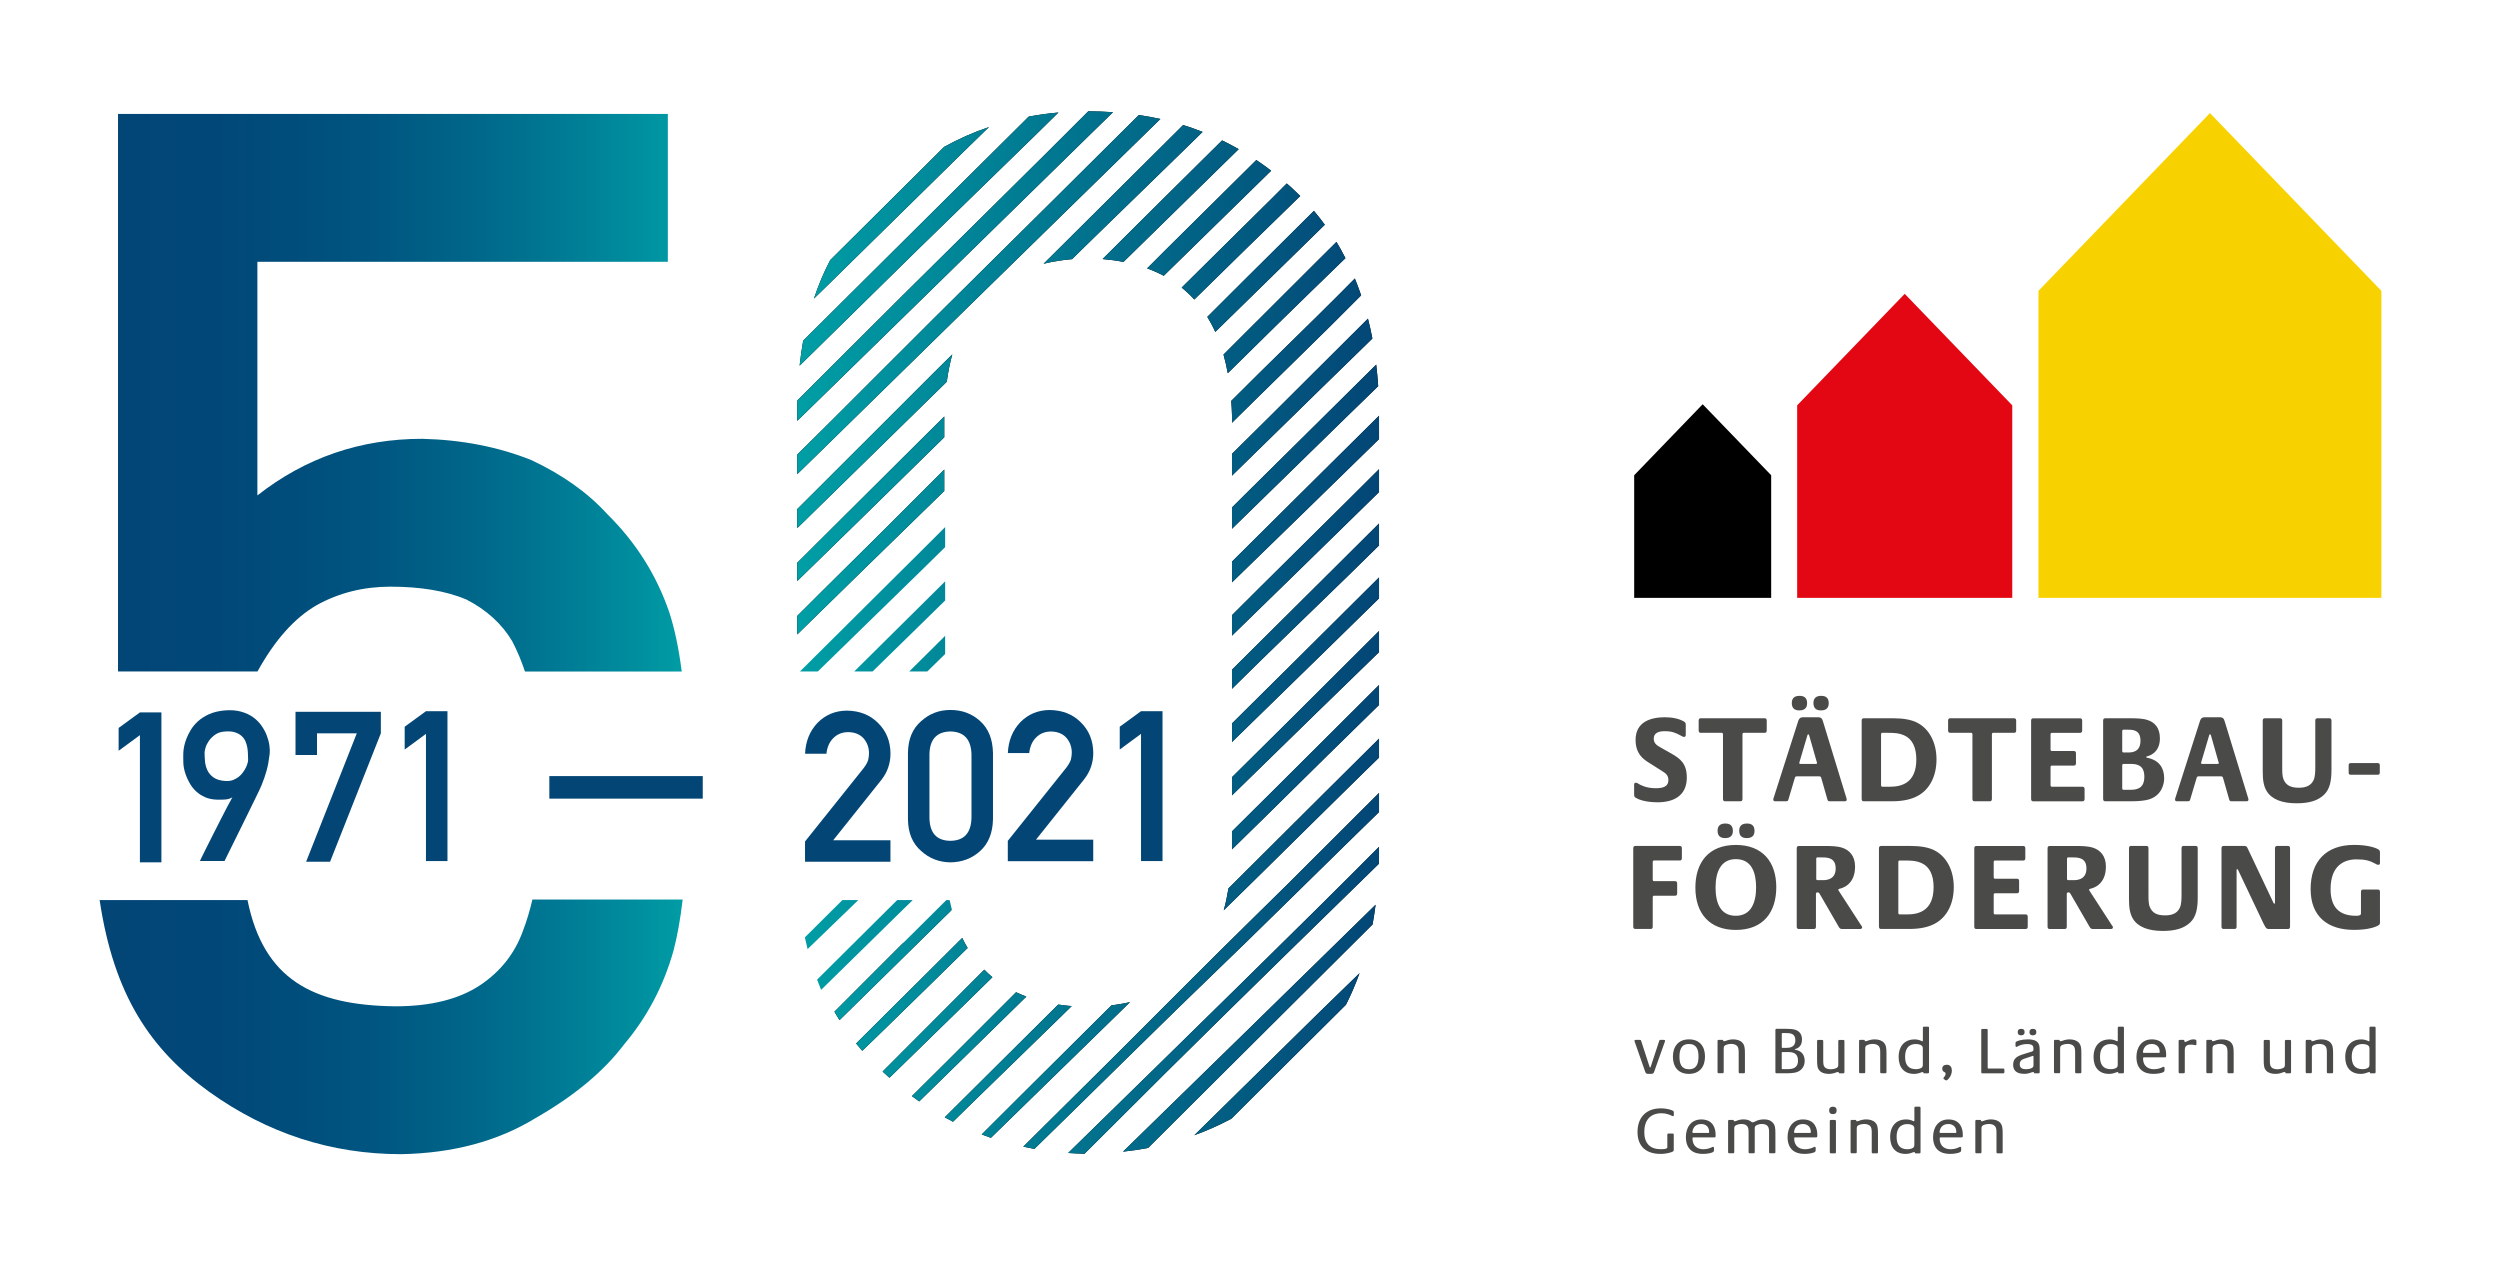<svg xmlns="http://www.w3.org/2000/svg" xmlns:xlink="http://www.w3.org/1999/xlink" x="0px" y="0px" viewBox="0 0 568.59 286.99" style="enable-background:new 0 0 568.59 286.99;" xml:space="preserve">
<style type="text/css">
	.st0{fill:#034676;}
	.st1{fill:none;}
	.st2{fill:url(#SVGID_1_);}
	.st3{fill:url(#SVGID_2_);}
	.st4{fill:url(#SVGID_3_);}
	.st5{fill:url(#SVGID_4_);}
	.st6{fill:url(#SVGID_5_);}
	.st7{fill:url(#SVGID_6_);}
	.st8{fill:url(#SVGID_7_);}
	.st9{fill:url(#SVGID_8_);}
	.st10{fill:url(#SVGID_9_);}
	.st11{fill:url(#SVGID_10_);}
	.st12{fill:url(#SVGID_11_);}
	.st13{fill:url(#SVGID_12_);}
	.st14{fill:url(#SVGID_13_);}
	.st15{fill:url(#SVGID_14_);}
	.st16{fill:url(#SVGID_15_);}
	.st17{fill:url(#SVGID_16_);}
	.st18{fill:url(#SVGID_17_);}
	.st19{fill:url(#SVGID_18_);}
	.st20{fill:url(#SVGID_19_);}
	.st21{fill:url(#SVGID_20_);}
	.st22{fill:url(#SVGID_21_);}
	.st23{fill:url(#SVGID_22_);}
	.st24{fill:url(#SVGID_23_);}
	.st25{fill:url(#SVGID_24_);}
	.st26{fill:url(#SVGID_25_);}
	.st27{fill:url(#SVGID_26_);}
	.st28{fill:url(#SVGID_27_);}
	.st29{fill:url(#SVGID_28_);}
	.st30{fill:url(#SVGID_29_);}
	.st31{fill:url(#SVGID_30_);}
	.st32{fill:url(#SVGID_31_);}
	.st33{fill:url(#SVGID_32_);}
	.st34{fill:url(#SVGID_33_);}
	.st35{fill:url(#SVGID_34_);}
	.st36{fill:url(#SVGID_35_);}
	.st37{fill:url(#SVGID_36_);}
	.st38{fill:#F8D200;}
	.st39{fill:#E30613;}
	.st40{fill:#4A4A49;}
	.st41{fill:url(#SVGID_37_);}
	.st42{fill:url(#SVGID_38_);}
	.st43{fill:url(#SVGID_39_);}
	.st44{fill:url(#SVGID_40_);}
	.st45{fill:url(#SVGID_41_);}
</style>
<g id="Ebene_1">
	<g>
		<g>
			<g>
				<path class="st0" d="M26.98,170.75v-5.19l4.84-3.53h4.89v34.09h-4.89V167.2L26.98,170.75z"></path>
				<path class="st0" d="M45.48,195.8c-0.02,0,0.12-0.28,0.4-0.85c0.28-0.57,0.65-1.31,1.1-2.21c0.45-0.9,0.96-1.91,1.52-3.02      c0.56-1.11,1.11-2.2,1.66-3.27c0.55-1.08,1.06-2.07,1.53-2.97c0.47-0.9,0.86-1.61,1.16-2.13c-0.45,0.26-0.96,0.42-1.53,0.48      c-0.57,0.05-1.23,0.07-1.98,0.04c-1.03-0.03-1.93-0.22-2.7-0.56c-0.77-0.34-1.44-0.77-2-1.29c-0.56-0.51-1.03-1.09-1.4-1.72      c-0.37-0.63-0.67-1.25-0.9-1.85c-0.23-0.6-0.39-1.16-0.49-1.68c-0.1-0.52-0.15-0.93-0.15-1.23c0-0.09,0-0.26-0.01-0.51      c-0.01-0.25-0.01-0.53-0.01-0.83c0-0.3,0-0.61,0.01-0.92c0.01-0.31,0.03-0.58,0.06-0.79c0.02-0.11,0.07-0.39,0.15-0.83      c0.08-0.44,0.25-0.98,0.48-1.6c0.23-0.62,0.56-1.29,0.98-2c0.42-0.71,0.97-1.38,1.65-2c0.68-0.62,1.51-1.16,2.5-1.61      c0.99-0.45,2.16-0.74,3.52-0.87c1.42-0.12,2.67-0.04,3.75,0.26c1.08,0.3,2.02,0.72,2.79,1.29c0.78,0.56,1.43,1.22,1.94,1.96      c0.51,0.75,0.92,1.51,1.2,2.28c0.29,0.77,0.48,1.52,0.57,2.24c0.09,0.73,0.11,1.35,0.05,1.86c-0.09,0.76-0.2,1.45-0.3,2.05      c-0.11,0.6-0.24,1.17-0.39,1.72c-0.15,0.55-0.32,1.08-0.5,1.61c-0.19,0.53-0.41,1.11-0.65,1.73c-0.06,0.17-0.23,0.55-0.5,1.12      c-0.27,0.58-0.62,1.28-1.03,2.12c-0.41,0.83-0.87,1.76-1.36,2.78c-0.49,1.02-0.99,2.05-1.51,3.08c-1.2,2.43-2.54,5.14-4.02,8.14      H45.48z M46.53,171.11c0,0.61,0.03,1.28,0.09,2.01c0.06,0.73,0.25,1.42,0.55,2.07c0.3,0.65,0.78,1.2,1.44,1.66      c0.65,0.46,1.57,0.72,2.76,0.78c0.59,0.03,1.13-0.04,1.61-0.22c0.48-0.18,0.91-0.42,1.29-0.71c0.37-0.3,0.7-0.63,0.97-1.01      c0.27-0.37,0.5-0.74,0.68-1.11s0.31-0.71,0.39-1.02s0.12-0.56,0.12-0.75c-0.02-0.39-0.03-0.83-0.04-1.31      c-0.01-0.48-0.05-0.97-0.14-1.47c-0.09-0.5-0.23-0.98-0.43-1.44c-0.2-0.46-0.49-0.86-0.87-1.2c-0.37-0.34-0.85-0.61-1.44-0.81      c-0.58-0.2-1.31-0.27-2.19-0.22c-0.97,0.05-1.76,0.29-2.37,0.72c-0.62,0.44-1.1,0.92-1.46,1.45c-0.36,0.53-0.61,1.04-0.75,1.54      C46.6,170.58,46.53,170.92,46.53,171.11z"></path>
				<path class="st0" d="M67.21,161.89h19.41v4.89l-11.55,29.21h-5.45l11.53-29.21H72.1v4.93h-4.89V161.89z"></path>
				<path class="st0" d="M92.04,170.47v-5.19l4.84-3.53h4.89v34.09h-4.89v-28.93L92.04,170.47z"></path>
				<path class="st0" d="M124.94,181.64h34.89v-5.13h-34.89V181.64z"></path>
				<path class="st0" d="M183.09,191.38l13.31-16.65c0.51-0.67,0.87-1.29,1.05-1.87c0.12-0.55,0.19-1.06,0.19-1.54      c0-1.28-0.4-2.39-1.19-3.34c-0.83-0.95-2-1.44-3.51-1.47c-1.34,0-2.46,0.43-3.34,1.29c-0.92,0.86-1.47,2.07-1.64,3.62h-4.86      c0.12-2.84,1.08-5.18,2.85-7.04c1.79-1.81,4-2.73,6.62-2.76c2.93,0.03,5.31,0.97,7.13,2.81c1.86,1.82,2.8,4.14,2.83,6.94      c0,2.25-0.69,4.24-2.06,5.99L189.5,191.1h13.02v4.89h-19.43V191.38z"></path>
				<path class="st0" d="M206.5,171.27c0.03-3.15,1.04-5.57,3.02-7.27c1.86-1.68,4.07-2.53,6.64-2.53c2.65,0,4.9,0.84,6.76,2.53      c1.89,1.7,2.86,4.12,2.92,7.27v15.04c-0.06,3.13-1.04,5.55-2.92,7.25c-1.86,1.68-4.11,2.54-6.76,2.57      c-2.57-0.03-4.79-0.89-6.64-2.57c-1.98-1.7-2.99-4.12-3.02-7.25V171.27z M220.95,171.57c-0.09-3.41-1.69-5.15-4.79-5.21      c-3.12,0.06-4.71,1.8-4.77,5.21v14.45c0.06,3.45,1.65,5.18,4.77,5.21c3.1-0.03,4.7-1.77,4.79-5.21V171.57z"></path>
				<path class="st0" d="M229.21,191.24l13.31-16.65c0.51-0.67,0.87-1.29,1.05-1.87c0.12-0.55,0.19-1.06,0.19-1.54      c0-1.28-0.4-2.39-1.19-3.34c-0.83-0.95-2-1.44-3.51-1.47c-1.34,0-2.46,0.43-3.34,1.29c-0.92,0.86-1.47,2.07-1.64,3.62h-4.86      c0.12-2.84,1.08-5.18,2.85-7.04c1.79-1.81,4-2.73,6.62-2.76c2.93,0.03,5.31,0.97,7.13,2.81c1.86,1.82,2.8,4.14,2.83,6.94      c0,2.25-0.69,4.24-2.06,5.99l-10.97,13.75h13.02v4.89h-19.43V191.24z"></path>
				<path class="st0" d="M254.67,170.47v-5.19l4.84-3.53h4.89v34.09h-4.89v-28.93L254.67,170.47z"></path>
			</g>
			<g>
				<path class="st1" d="M106.03,136.32c-4.61-1.93-10.36-2.9-17.22-2.9c-6.12,0-11.7,1.4-16.74,4.18      c-5.04,2.89-9.54,7.93-13.51,15.11h60.85c-0.82-2.46-1.79-4.77-2.91-6.9C114.13,141.85,110.64,138.68,106.03,136.32z"></path>
				<linearGradient id="SVGID_1_" gradientUnits="userSpaceOnUse" x1="22.656" y1="233.547" x2="156.401" y2="233.547">
					<stop offset="0" style="stop-color:#034676"></stop>
					<stop offset="0.171" style="stop-color:#014778"></stop>
					<stop offset="0.329" style="stop-color:#004D7B"></stop>
					<stop offset="0.481" style="stop-color:#005781"></stop>
					<stop offset="0.63" style="stop-color:#006689"></stop>
					<stop offset="0.776" style="stop-color:#007994"></stop>
					<stop offset="0.919" style="stop-color:#008F9F"></stop>
					<stop offset="0.999" style="stop-color:#009EA5"></stop>
				</linearGradient>
				<path class="st2" d="M118.9,211.81c-1.83,5.04-5.04,9.12-9.66,12.23c-4.83,3.22-11.27,4.83-19.31,4.83      c-18.78-0.21-29.99-6.13-33.64-24.16H22.66c3.22,21.57,11.53,33.97,24.95,43.63c13.2,9.44,27.74,14.16,43.62,14.16      c11.8-0.22,21.99-2.95,30.58-8.21c8.8-5.04,15.5-10.62,20.12-16.74c5.26-6.22,9.01-13.36,11.27-21.41      c0.86-3.28,1.55-7.14,2.06-11.56h-34.17C120.51,207.08,119.79,209.49,118.9,211.81z"></path>
				<linearGradient id="SVGID_2_" gradientUnits="userSpaceOnUse" x1="22.656" y1="89.317" x2="156.401" y2="89.317">
					<stop offset="0" style="stop-color:#034676"></stop>
					<stop offset="0.171" style="stop-color:#014778"></stop>
					<stop offset="0.329" style="stop-color:#004D7B"></stop>
					<stop offset="0.481" style="stop-color:#005781"></stop>
					<stop offset="0.63" style="stop-color:#006689"></stop>
					<stop offset="0.776" style="stop-color:#007994"></stop>
					<stop offset="0.919" style="stop-color:#008F9F"></stop>
					<stop offset="0.999" style="stop-color:#009EA5"></stop>
				</linearGradient>
				<path class="st3" d="M72.07,137.61c5.04-2.79,10.62-4.18,16.74-4.18c6.87,0,12.61,0.97,17.22,2.9c4.61,2.36,8.1,5.53,10.46,9.5      c1.12,2.14,2.09,4.44,2.91,6.9h35.65c-0.66-5.19-1.6-9.7-2.84-13.5c-2.9-8.47-7.62-15.93-14.16-22.37      c-4.4-4.83-10.14-8.91-17.22-12.23c-7.51-3-15.77-4.61-24.79-4.83c-14.06,0-26.56,4.29-37.5,12.88V59.55h93.35V25.91H26.84      v126.81h31.72C62.52,145.54,67.03,140.5,72.07,137.61z"></path>
			</g>
		</g>
	</g>
	<g>
		<g>
			<linearGradient id="SVGID_3_" gradientUnits="userSpaceOnUse" x1="181.323" y1="241.479" x2="313.641" y2="241.479">
				<stop offset="8.181228e-04" style="stop-color:#009EA5"></stop>
				<stop offset="1" style="stop-color:#034676"></stop>
			</linearGradient>
			<path class="st4" d="M306.11,228.52c-4.04,4-8.08,8-12.11,12.01c-4.65,4.63-9.3,9.27-13.95,13.91"></path>
			<path d="M292.5,217.06c7.02-6.87,14.06-13.73,21.09-20.59c0.01-0.42,0.04-0.83,0.05-1.25v-2.62c-4.61,4.62-9.22,9.24-13.86,13.83     c-12.23,12.12-24.53,24.16-36.82,36.22c-6.66,6.54-13.35,13.06-20.02,19.58c1.23,0.08,2.47,0.14,3.72,0.17     c6.15-6.15,12.31-12.3,18.49-18.43C274.23,234.97,283.36,226.01,292.5,217.06z"></path>
			<linearGradient id="SVGID_4_" gradientUnits="userSpaceOnUse" x1="181.323" y1="227.504" x2="313.641" y2="227.504">
				<stop offset="8.181228e-04" style="stop-color:#009EA5"></stop>
				<stop offset="1" style="stop-color:#034676"></stop>
			</linearGradient>
			<path class="st5" d="M292.5,217.06c7.02-6.87,14.06-13.73,21.09-20.59c0.01-0.42,0.04-0.83,0.05-1.25v-2.62     c-4.61,4.62-9.22,9.24-13.86,13.83c-12.23,12.12-24.53,24.16-36.82,36.22c-6.66,6.54-13.35,13.06-20.02,19.58     c1.23,0.08,2.47,0.14,3.72,0.17c6.15-6.15,12.31-12.3,18.49-18.43C274.23,234.97,283.36,226.01,292.5,217.06z"></path>
			<path d="M257,227.93c-1.35,0.3-2.75,0.54-4.21,0.72c-0.03,0.03-0.06,0.06-0.09,0.09c-6.9,6.89-13.84,13.73-20.75,20.62     c-2.89,2.88-5.78,5.77-8.68,8.66c0.69,0.26,1.39,0.52,2.1,0.76c0.54-0.53,1.08-1.06,1.63-1.59     C236.99,247.42,247.01,237.69,257,227.93z"></path>
			<linearGradient id="SVGID_5_" gradientUnits="userSpaceOnUse" x1="181.323" y1="243.354" x2="313.641" y2="243.354">
				<stop offset="8.181228e-04" style="stop-color:#009EA5"></stop>
				<stop offset="1" style="stop-color:#034676"></stop>
			</linearGradient>
			<path class="st6" d="M257,227.93c-1.35,0.3-2.75,0.54-4.21,0.72c-0.03,0.03-0.06,0.06-0.09,0.09     c-6.9,6.89-13.84,13.73-20.75,20.62c-2.89,2.88-5.78,5.77-8.68,8.66c0.69,0.26,1.39,0.52,2.1,0.76c0.54-0.53,1.08-1.06,1.63-1.59     C236.99,247.42,247.01,237.69,257,227.93z"></path>
			<path d="M279.77,201.68c-0.12,0.12-0.25,0.25-0.37,0.37c-0.29,1.74-0.64,3.41-1.08,4.98c2.68-2.63,5.36-5.25,8.04-7.88     c8.02-7.89,16-15.82,24.04-23.69c1.08-1.05,2.16-2.1,3.24-3.15v-4.32c-4.2,4.17-8.4,8.34-12.6,12.51     C293.94,187.55,286.85,194.61,279.77,201.68z"></path>
			<linearGradient id="SVGID_6_" gradientUnits="userSpaceOnUse" x1="181.323" y1="187.51" x2="313.641" y2="187.51">
				<stop offset="8.181228e-04" style="stop-color:#009EA5"></stop>
				<stop offset="1" style="stop-color:#034676"></stop>
			</linearGradient>
			<path class="st7" d="M279.77,201.68c-0.12,0.12-0.25,0.25-0.37,0.37c-0.29,1.74-0.64,3.41-1.08,4.98     c2.68-2.63,5.36-5.25,8.04-7.88c8.02-7.89,16-15.82,24.04-23.69c1.08-1.05,2.16-2.1,3.24-3.15v-4.32     c-4.2,4.17-8.4,8.34-12.6,12.51C293.94,187.55,286.85,194.61,279.77,201.68z"></path>
			<path d="M312.17,210.25c0.27-1.46,0.49-2.96,0.69-4.48c-9.44,9.24-18.88,18.49-28.33,27.73c-9.7,9.48-19.42,18.95-29.12,28.43     c1.94-0.21,3.84-0.49,5.71-0.85c4.92-4.9,9.83-9.8,14.75-14.7C287.97,234.33,300.07,222.29,312.17,210.25z"></path>
			<linearGradient id="SVGID_7_" gradientUnits="userSpaceOnUse" x1="181.323" y1="233.847" x2="313.641" y2="233.847">
				<stop offset="8.181228e-04" style="stop-color:#009EA5"></stop>
				<stop offset="1" style="stop-color:#034676"></stop>
			</linearGradient>
			<path class="st8" d="M312.17,210.25c0.27-1.46,0.49-2.96,0.69-4.48c-9.44,9.24-18.88,18.49-28.33,27.73     c-9.7,9.48-19.42,18.95-29.12,28.43c1.94-0.21,3.84-0.49,5.71-0.85c4.92-4.9,9.83-9.8,14.75-14.7     C287.97,234.33,300.07,222.29,312.17,210.25z"></path>
			<path d="M269.26,64.91c-0.17,0.17-0.34,0.34-0.51,0.5c1.03,0.83,1.99,1.73,2.88,2.71c3.88-3.81,7.77-7.63,11.66-11.43     c4.13-4.05,8.28-8.08,12.43-12.11c-0.68-0.68-1.37-1.34-2.08-1.99c-0.33-0.3-0.66-0.57-0.99-0.86c-1.19,1.19-2.39,2.39-3.58,3.58     C282.48,51.86,275.85,58.36,269.26,64.91z"></path>
			<linearGradient id="SVGID_8_" gradientUnits="userSpaceOnUse" x1="181.323" y1="54.924" x2="313.641" y2="54.924">
				<stop offset="8.181228e-04" style="stop-color:#009EA5"></stop>
				<stop offset="1" style="stop-color:#034676"></stop>
			</linearGradient>
			<path class="st9" d="M269.26,64.91c-0.17,0.17-0.34,0.34-0.51,0.5c1.03,0.83,1.99,1.73,2.88,2.71     c3.88-3.81,7.77-7.63,11.66-11.43c4.13-4.05,8.28-8.08,12.43-12.11c-0.68-0.68-1.37-1.34-2.08-1.99     c-0.33-0.3-0.66-0.57-0.99-0.86c-1.19,1.19-2.39,2.39-3.58,3.58C282.48,51.86,275.85,58.36,269.26,64.91z"></path>
			<path d="M233.42,226.66c-0.8-0.3-1.57-0.64-2.33-0.99c-5.11,5.11-10.21,10.23-15.33,15.33c-2.78,2.77-5.57,5.53-8.36,8.3     c0.55,0.41,1.1,0.81,1.66,1.2c3.27-3.2,6.54-6.39,9.81-9.59C223.73,236.16,228.57,231.41,233.42,226.66z"></path>
			<linearGradient id="SVGID_9_" gradientUnits="userSpaceOnUse" x1="181.323" y1="238.079" x2="313.641" y2="238.079">
				<stop offset="8.181228e-04" style="stop-color:#009EA5"></stop>
				<stop offset="1" style="stop-color:#034676"></stop>
			</linearGradient>
			<path class="st10" d="M233.42,226.66c-0.8-0.3-1.57-0.64-2.33-0.99c-5.11,5.11-10.21,10.23-15.33,15.33     c-2.78,2.77-5.57,5.53-8.36,8.3c0.55,0.41,1.1,0.81,1.66,1.2c3.27-3.2,6.54-6.39,9.81-9.59     C223.73,236.16,228.57,231.41,233.42,226.66z"></path>
			<path d="M280.2,176.76v4.14c6.42-6.27,12.84-12.55,19.27-18.81c4.72-4.6,9.45-9.18,14.17-13.77v-4.81     c-6.27,6.25-12.53,12.51-18.81,18.75C289.96,167.1,285.07,171.92,280.2,176.76z"></path>
			<linearGradient id="SVGID_10_" gradientUnits="userSpaceOnUse" x1="181.323" y1="162.205" x2="313.641" y2="162.205">
				<stop offset="8.181228e-04" style="stop-color:#009EA5"></stop>
				<stop offset="1" style="stop-color:#034676"></stop>
			</linearGradient>
			<path class="st11" d="M280.2,176.76v4.14c6.42-6.27,12.84-12.55,19.27-18.81c4.72-4.6,9.45-9.18,14.17-13.77v-4.81     c-6.27,6.25-12.53,12.51-18.81,18.75C289.96,167.1,285.07,171.92,280.2,176.76z"></path>
			<path d="M235.82,30.41c1.64-1.6,3.27-3.21,4.9-4.82c-2.3,0.2-4.55,0.52-6.75,0.93c-5.2,5.16-10.4,10.32-15.6,15.48     c-8.4,8.34-16.79,16.68-25.18,25.02c-3.51,3.49-7.01,6.97-10.52,10.46c-0.33,1.85-0.6,3.75-0.81,5.69     c8.84-8.68,17.67-17.38,26.52-26.05C217.51,48.2,226.69,39.33,235.82,30.41z"></path>
			<linearGradient id="SVGID_11_" gradientUnits="userSpaceOnUse" x1="181.323" y1="54.385" x2="313.641" y2="54.385">
				<stop offset="8.181228e-04" style="stop-color:#009EA5"></stop>
				<stop offset="1" style="stop-color:#034676"></stop>
			</linearGradient>
			<path class="st12" d="M235.82,30.41c1.64-1.6,3.27-3.21,4.9-4.82c-2.3,0.2-4.55,0.52-6.75,0.93c-5.2,5.16-10.4,10.32-15.6,15.48     c-8.4,8.34-16.79,16.68-25.18,25.02c-3.51,3.49-7.01,6.97-10.52,10.46c-0.33,1.85-0.6,3.75-0.81,5.69     c8.84-8.68,17.67-17.38,26.52-26.05C217.51,48.2,226.69,39.33,235.82,30.41z"></path>
			<path d="M300.09,230.2c-9.5,9.32-18.97,18.67-28.46,27.99c2.9-1.05,5.71-2.31,8.42-3.75c4.65-4.64,9.29-9.28,13.95-13.91     c4.03-4.01,8.07-8.01,12.11-12.01c1.17-2.29,2.2-4.69,3.1-7.19C306.16,224.28,303.12,227.23,300.09,230.2z"></path>
			<linearGradient id="SVGID_12_" gradientUnits="userSpaceOnUse" x1="181.323" y1="239.762" x2="313.641" y2="239.762">
				<stop offset="8.181228e-04" style="stop-color:#009EA5"></stop>
				<stop offset="1" style="stop-color:#034676"></stop>
			</linearGradient>
			<path class="st13" d="M300.09,230.2c-9.5,9.32-18.97,18.67-28.46,27.99c2.9-1.05,5.71-2.31,8.42-3.75     c4.65-4.64,9.29-9.28,13.95-13.91c4.03-4.01,8.07-8.01,12.11-12.01c1.17-2.29,2.2-4.69,3.1-7.19     C306.16,224.28,303.12,227.23,300.09,230.2z"></path>
			<path d="M280.2,103.22v4.96c6.68-6.54,13.36-13.09,20.06-19.62c3.95-3.86,7.91-7.71,11.87-11.57c-0.29-1.54-0.63-3.05-1.01-4.52     c-7.45,7.41-14.88,14.84-22.33,22.25C285.93,97.56,283.06,100.39,280.2,103.22z"></path>
			<linearGradient id="SVGID_13_" gradientUnits="userSpaceOnUse" x1="181.323" y1="90.328" x2="313.641" y2="90.328">
				<stop offset="8.181228e-04" style="stop-color:#009EA5"></stop>
				<stop offset="1" style="stop-color:#034676"></stop>
			</linearGradient>
			<path class="st14" d="M280.2,103.22v4.96c6.68-6.54,13.36-13.09,20.06-19.62c3.95-3.86,7.91-7.71,11.87-11.57     c-0.29-1.54-0.63-3.05-1.01-4.52c-7.45,7.41-14.88,14.84-22.33,22.25C285.93,97.56,283.06,100.39,280.2,103.22z"></path>
			<path d="M286.18,85.06c-2.05,2.04-4.1,4.08-6.15,6.12c0.08,1.06,0.14,2.14,0.17,3.25v1.72c1.82-1.79,3.64-3.59,5.46-5.38     c5.51-5.41,11.04-10.8,16.53-16.22c2.47-2.44,4.92-4.91,7.38-7.38c-0.44-1.3-0.92-2.58-1.43-3.83c-1.31,1.32-2.62,2.64-3.93,3.96     C298.25,73.27,292.17,79.12,286.18,85.06z"></path>
			<linearGradient id="SVGID_14_" gradientUnits="userSpaceOnUse" x1="181.323" y1="79.746" x2="313.641" y2="79.746">
				<stop offset="8.181228e-04" style="stop-color:#009EA5"></stop>
				<stop offset="1" style="stop-color:#034676"></stop>
			</linearGradient>
			<path class="st15" d="M286.18,85.06c-2.05,2.04-4.1,4.08-6.15,6.12c0.08,1.06,0.14,2.14,0.17,3.25v1.72     c1.82-1.79,3.64-3.59,5.46-5.38c5.51-5.41,11.04-10.8,16.53-16.22c2.47-2.44,4.92-4.91,7.38-7.38c-0.44-1.3-0.92-2.58-1.43-3.83     c-1.31,1.32-2.62,2.64-3.93,3.96C298.25,73.27,292.17,79.12,286.18,85.06z"></path>
			<path d="M278.27,80.64c0.38,1.35,0.7,2.77,0.97,4.24c3.72-3.67,7.43-7.33,11.16-10.99c5.18-5.08,10.39-10.13,15.6-15.18     c-0.64-1.26-1.32-2.49-2.04-3.69c-1.38,1.37-2.77,2.74-4.15,4.12C292.62,66.29,285.44,73.47,278.27,80.64z"></path>
			<linearGradient id="SVGID_15_" gradientUnits="userSpaceOnUse" x1="181.323" y1="69.951" x2="313.641" y2="69.951">
				<stop offset="8.181228e-04" style="stop-color:#009EA5"></stop>
				<stop offset="1" style="stop-color:#034676"></stop>
			</linearGradient>
			<path class="st16" d="M278.27,80.64c0.38,1.35,0.7,2.77,0.97,4.24c3.72-3.67,7.43-7.33,11.16-10.99     c5.18-5.08,10.39-10.13,15.6-15.18c-0.64-1.26-1.32-2.49-2.04-3.69c-1.38,1.37-2.77,2.74-4.15,4.12     C292.62,66.29,285.44,73.47,278.27,80.64z"></path>
			<path d="M267.74,229.47c5.24-5.11,10.54-10.17,15.78-15.28c7.49-7.31,14.94-14.65,22.41-21.97c2.57-2.51,5.14-5.02,7.71-7.53     v-4.35c-6.87,6.85-13.71,13.72-20.59,20.56c-5.24,5.2-10.55,10.33-15.78,15.54c-7.51,7.47-14.98,14.99-22.48,22.47     c-6.49,6.47-13.01,12.9-19.51,19.35c-0.85,0.85-1.7,1.7-2.55,2.54c0.84,0.18,1.68,0.35,2.53,0.5c3.45-3.37,6.9-6.74,10.34-10.12     C252.98,243.95,260.34,236.69,267.74,229.47z"></path>
			<linearGradient id="SVGID_16_" gradientUnits="userSpaceOnUse" x1="181.323" y1="220.819" x2="313.641" y2="220.819">
				<stop offset="8.181228e-04" style="stop-color:#009EA5"></stop>
				<stop offset="1" style="stop-color:#034676"></stop>
			</linearGradient>
			<path class="st17" d="M267.74,229.47c5.24-5.11,10.54-10.17,15.78-15.28c7.49-7.31,14.94-14.65,22.41-21.97     c2.57-2.51,5.14-5.02,7.71-7.53v-4.35c-6.87,6.85-13.71,13.72-20.59,20.56c-5.24,5.2-10.55,10.33-15.78,15.54     c-7.51,7.47-14.98,14.99-22.48,22.47c-6.49,6.47-13.01,12.9-19.51,19.35c-0.85,0.85-1.7,1.7-2.55,2.54     c0.84,0.18,1.68,0.35,2.53,0.5c3.45-3.37,6.9-6.74,10.34-10.12C252.98,243.95,260.34,236.69,267.74,229.47z"></path>
			<path d="M250.76,58.92c1.66,0.14,3.24,0.35,4.76,0.65c5-4.89,9.99-9.78,14.99-14.68c3.74-3.66,7.47-7.31,11.21-10.97     c-1.24-0.7-2.49-1.37-3.77-1.99c-4.36,4.32-8.73,8.64-13.09,12.96C260.16,49.57,255.46,54.25,250.76,58.92z"></path>
			<linearGradient id="SVGID_17_" gradientUnits="userSpaceOnUse" x1="181.323" y1="45.755" x2="313.641" y2="45.755">
				<stop offset="8.181228e-04" style="stop-color:#009EA5"></stop>
				<stop offset="1" style="stop-color:#034676"></stop>
			</linearGradient>
			<path class="st18" d="M250.76,58.92c1.66,0.14,3.24,0.35,4.76,0.65c5-4.89,9.99-9.78,14.99-14.68     c3.74-3.66,7.47-7.31,11.21-10.97c-1.24-0.7-2.49-1.37-3.77-1.99c-4.36,4.32-8.73,8.64-13.09,12.96     C260.16,49.57,255.46,54.25,250.76,58.92z"></path>
			<path d="M214.76,99.45v-4.72c-1.86,1.85-3.72,3.7-5.59,5.55c-9.29,9.24-18.56,18.48-27.85,27.72v4.16     c4.77-4.65,9.54-9.31,14.3-13.96C202.01,111.96,208.38,105.7,214.76,99.45z"></path>
			<linearGradient id="SVGID_18_" gradientUnits="userSpaceOnUse" x1="181.323" y1="113.444" x2="313.641" y2="113.444">
				<stop offset="8.181228e-04" style="stop-color:#009EA5"></stop>
				<stop offset="1" style="stop-color:#034676"></stop>
			</linearGradient>
			<path class="st19" d="M214.76,99.45v-4.72c-1.86,1.85-3.72,3.7-5.59,5.55c-9.29,9.24-18.56,18.48-27.85,27.72v4.16     c4.77-4.65,9.54-9.31,14.3-13.96C202.01,111.96,208.38,105.7,214.76,99.45z"></path>
			<path d="M215.33,86.83c0.3-2.21,0.72-4.29,1.26-6.24c-1.17,1.16-2.34,2.32-3.51,3.48c-10.38,10.34-20.7,20.73-31.09,31.06     c-0.22,0.22-0.45,0.44-0.67,0.66v4.33c9.45-9.27,18.92-18.52,28.38-27.78C211.58,90.5,213.45,88.66,215.33,86.83z"></path>
			<linearGradient id="SVGID_19_" gradientUnits="userSpaceOnUse" x1="181.323" y1="100.352" x2="313.641" y2="100.352">
				<stop offset="8.181228e-04" style="stop-color:#009EA5"></stop>
				<stop offset="1" style="stop-color:#034676"></stop>
			</linearGradient>
			<path class="st20" d="M215.33,86.83c0.3-2.21,0.72-4.29,1.26-6.24c-1.17,1.16-2.34,2.32-3.51,3.48     c-10.38,10.34-20.7,20.73-31.09,31.06c-0.22,0.22-0.45,0.44-0.67,0.66v4.33c9.45-9.27,18.92-18.52,28.38-27.78     C211.58,90.5,213.45,88.66,215.33,86.83z"></path>
			<path d="M237.35,59.99c2.02-0.5,4.17-0.85,6.47-1.05c1.59-1.55,3.18-3.11,4.77-4.67c7.58-7.41,15.22-14.76,22.79-22.18     c0.71-0.7,1.42-1.39,2.13-2.09c-1.45-0.57-2.92-1.09-4.42-1.56c-9.28,9.23-18.56,18.46-27.85,27.69     C239.94,57.43,238.64,58.71,237.35,59.99z"></path>
			<linearGradient id="SVGID_20_" gradientUnits="userSpaceOnUse" x1="181.323" y1="44.22" x2="313.641" y2="44.22">
				<stop offset="8.181228e-04" style="stop-color:#009EA5"></stop>
				<stop offset="1" style="stop-color:#034676"></stop>
			</linearGradient>
			<path class="st21" d="M237.35,59.99c2.02-0.5,4.17-0.85,6.47-1.05c1.59-1.55,3.18-3.11,4.77-4.67     c7.58-7.41,15.22-14.76,22.79-22.18c0.71-0.7,1.42-1.39,2.13-2.09c-1.45-0.57-2.92-1.09-4.42-1.56     c-9.28,9.23-18.56,18.46-27.85,27.69C239.94,57.43,238.64,58.71,237.35,59.99z"></path>
			<path d="M274.59,72.07c0.66,1.08,1.27,2.21,1.81,3.42c0.14-0.14,0.29-0.28,0.43-0.42c8.16-7.99,16.31-15.98,24.48-23.96     c-0.79-1.08-1.62-2.13-2.48-3.15c-5.36,5.33-10.73,10.65-16.09,15.98C280.03,66.65,277.31,69.36,274.59,72.07z"></path>
			<linearGradient id="SVGID_21_" gradientUnits="userSpaceOnUse" x1="181.323" y1="61.722" x2="313.641" y2="61.722">
				<stop offset="8.181228e-04" style="stop-color:#009EA5"></stop>
				<stop offset="1" style="stop-color:#034676"></stop>
			</linearGradient>
			<path class="st22" d="M274.59,72.07c0.66,1.08,1.27,2.21,1.81,3.42c0.14-0.14,0.29-0.28,0.43-0.42     c8.16-7.99,16.31-15.98,24.48-23.96c-0.79-1.08-1.62-2.13-2.48-3.15c-5.36,5.33-10.73,10.65-16.09,15.98     C280.03,66.65,277.31,69.36,274.59,72.07z"></path>
			<path d="M214.76,111.66v-4.86c-4.62,4.61-9.23,9.25-13.86,13.86c-4.68,4.66-9.39,9.27-14.07,13.93c-1.84,1.83-3.67,3.67-5.51,5.5     v4.21c5.22-5.11,10.45-10.23,15.68-15.34C202.91,123.19,208.84,117.43,214.76,111.66z"></path>
			<linearGradient id="SVGID_22_" gradientUnits="userSpaceOnUse" x1="181.323" y1="125.553" x2="313.641" y2="125.553">
				<stop offset="8.181228e-04" style="stop-color:#009EA5"></stop>
				<stop offset="1" style="stop-color:#034676"></stop>
			</linearGradient>
			<path class="st23" d="M214.76,111.66v-4.86c-4.62,4.61-9.23,9.25-13.86,13.86c-4.68,4.66-9.39,9.27-14.07,13.93     c-1.84,1.83-3.67,3.67-5.51,5.5v4.21c5.22-5.11,10.45-10.23,15.68-15.34C202.91,123.19,208.84,117.43,214.76,111.66z"></path>
			<path d="M260.89,61.04c1.33,0.48,2.6,1.05,3.79,1.68c8.14-7.97,16.29-15.93,24.43-23.9c-1.11-0.85-2.23-1.65-3.38-2.42     c-7.04,6.99-14.1,13.96-21.15,20.95C263.36,58.59,262.12,59.81,260.89,61.04z"></path>
			<linearGradient id="SVGID_23_" gradientUnits="userSpaceOnUse" x1="181.323" y1="49.565" x2="313.641" y2="49.565">
				<stop offset="8.181228e-04" style="stop-color:#009EA5"></stop>
				<stop offset="1" style="stop-color:#034676"></stop>
			</linearGradient>
			<path class="st24" d="M260.89,61.04c1.33,0.48,2.6,1.05,3.79,1.68c8.14-7.97,16.29-15.93,24.43-23.9     c-1.11-0.85-2.23-1.65-3.38-2.42c-7.04,6.99-14.1,13.96-21.15,20.95C263.36,58.59,262.12,59.81,260.89,61.04z"></path>
			<path d="M216.42,73.5c8.37-8.19,16.74-16.37,25.11-24.56c7.46-7.29,14.91-14.59,22.38-21.88c-1.6-0.36-3.24-0.65-4.9-0.9     c-6.3,6.26-12.59,12.53-18.9,18.78c-9.34,9.27-18.71,18.5-28.03,27.78c-7.79,7.75-15.53,15.56-23.33,23.31     c-2.47,2.46-4.95,4.9-7.43,7.36v4.46c2.12-2.07,4.24-4.14,6.36-6.21C197.26,92.27,206.84,82.88,216.42,73.5z"></path>
			<linearGradient id="SVGID_24_" gradientUnits="userSpaceOnUse" x1="181.323" y1="67.012" x2="313.641" y2="67.012">
				<stop offset="8.181228e-04" style="stop-color:#009EA5"></stop>
				<stop offset="1" style="stop-color:#034676"></stop>
			</linearGradient>
			<path class="st25" d="M216.42,73.5c8.37-8.19,16.74-16.37,25.11-24.56c7.46-7.29,14.91-14.59,22.38-21.88     c-1.6-0.36-3.24-0.65-4.9-0.9c-6.3,6.26-12.59,12.53-18.9,18.78c-9.34,9.27-18.71,18.5-28.03,27.78     c-7.79,7.75-15.53,15.56-23.33,23.31c-2.47,2.46-4.95,4.9-7.43,7.36v4.46c2.12-2.07,4.24-4.14,6.36-6.21     C197.26,92.27,206.84,82.88,216.42,73.5z"></path>
			<path d="M289.52,179.83c-3.1,3.08-6.22,6.15-9.32,9.25v4.1c2.47-2.42,4.95-4.84,7.42-7.27c4.76-4.68,9.49-9.38,14.25-14.05     c3.92-3.85,7.85-7.68,11.77-11.53v-4.54c-3.77,3.77-7.55,7.54-11.33,11.3C298.05,171.34,293.79,175.59,289.52,179.83z"></path>
			<linearGradient id="SVGID_25_" gradientUnits="userSpaceOnUse" x1="181.323" y1="174.481" x2="313.641" y2="174.481">
				<stop offset="8.181228e-04" style="stop-color:#009EA5"></stop>
				<stop offset="1" style="stop-color:#034676"></stop>
			</linearGradient>
			<path class="st26" d="M289.52,179.83c-3.1,3.08-6.22,6.15-9.32,9.25v4.1c2.47-2.42,4.95-4.84,7.42-7.27     c4.76-4.68,9.49-9.38,14.25-14.05c3.92-3.85,7.85-7.68,11.77-11.53v-4.54c-3.77,3.77-7.55,7.54-11.33,11.3     C298.05,171.34,293.79,175.59,289.52,179.83z"></path>
			<path d="M248.05,30.48c1.7-1.66,3.39-3.31,5.09-4.96c-1.85-0.13-3.72-0.21-5.62-0.21c-3.32,3.32-6.65,6.64-9.98,9.96     c-10.76,10.7-21.59,21.34-32.36,32.03c-7.75,7.7-15.45,15.45-23.2,23.15c-0.2,0.2-0.41,0.4-0.62,0.61     c-0.01,0.43-0.03,0.86-0.04,1.29v3.38c9.69-9.49,19.41-18.95,29.11-28.44C222.98,55.03,235.5,42.74,248.05,30.48z"></path>
			<linearGradient id="SVGID_26_" gradientUnits="userSpaceOnUse" x1="181.323" y1="60.519" x2="313.641" y2="60.519">
				<stop offset="8.181228e-04" style="stop-color:#009EA5"></stop>
				<stop offset="1" style="stop-color:#034676"></stop>
			</linearGradient>
			<path class="st27" d="M248.05,30.48c1.7-1.66,3.39-3.31,5.09-4.96c-1.85-0.13-3.72-0.21-5.62-0.21     c-3.32,3.32-6.65,6.64-9.98,9.96c-10.76,10.7-21.59,21.34-32.36,32.03c-7.75,7.7-15.45,15.45-23.2,23.15     c-0.2,0.2-0.41,0.4-0.62,0.61c-0.01,0.43-0.03,0.86-0.04,1.29v3.38c9.69-9.49,19.41-18.95,29.11-28.44     C222.98,55.03,235.5,42.74,248.05,30.48z"></path>
			<path d="M280.2,164.53v4.23c7.21-7.04,14.43-14.08,21.64-21.12c3.94-3.85,7.87-7.7,11.8-11.55v-4.76     c-6.66,6.62-13.32,13.25-19.99,19.87C289.18,155.66,284.69,160.09,280.2,164.53z"></path>
			<linearGradient id="SVGID_27_" gradientUnits="userSpaceOnUse" x1="181.323" y1="150.053" x2="313.641" y2="150.053">
				<stop offset="8.181228e-04" style="stop-color:#009EA5"></stop>
				<stop offset="1" style="stop-color:#034676"></stop>
			</linearGradient>
			<path class="st28" d="M280.2,164.53v4.23c7.21-7.04,14.43-14.08,21.64-21.12c3.94-3.85,7.87-7.7,11.8-11.55v-4.76     c-6.66,6.62-13.32,13.25-19.99,19.87C289.18,155.66,284.69,160.09,280.2,164.53z"></path>
			<path d="M219.05,34.61c1.95-1.91,3.92-3.81,5.88-5.72c-3.53,1.2-6.93,2.7-10.2,4.51c-1.99,1.98-3.98,3.96-5.97,5.94     c-6.65,6.61-13.3,13.22-19.95,19.83c-1.44,2.76-2.67,5.67-3.69,8.74c0.96-0.93,1.92-1.85,2.87-2.79     C198.36,54.97,208.68,44.76,219.05,34.61z"></path>
			<linearGradient id="SVGID_28_" gradientUnits="userSpaceOnUse" x1="181.323" y1="48.399" x2="313.641" y2="48.399">
				<stop offset="8.181228e-04" style="stop-color:#009EA5"></stop>
				<stop offset="1" style="stop-color:#034676"></stop>
			</linearGradient>
			<path class="st29" d="M219.05,34.61c1.95-1.91,3.92-3.81,5.88-5.72c-3.53,1.2-6.93,2.7-10.2,4.51c-1.99,1.98-3.98,3.96-5.97,5.94     c-6.65,6.61-13.3,13.22-19.95,19.83c-1.44,2.76-2.67,5.67-3.69,8.74c0.96-0.93,1.92-1.85,2.87-2.79     C198.36,54.97,208.68,44.76,219.05,34.61z"></path>
			<path d="M284.24,111.4c-1.35,1.34-2.69,2.68-4.04,4.01v4.85c8.62-8.43,17.25-16.86,25.89-25.28c2.45-2.39,4.9-4.77,7.36-7.15     c-0.11-1.67-0.26-3.3-0.45-4.9c-0.24,0.24-0.48,0.48-0.72,0.71C302.95,92.91,293.59,102.14,284.24,111.4z"></path>
			<linearGradient id="SVGID_29_" gradientUnits="userSpaceOnUse" x1="181.323" y1="101.594" x2="313.641" y2="101.594">
				<stop offset="8.181228e-04" style="stop-color:#009EA5"></stop>
				<stop offset="1" style="stop-color:#034676"></stop>
			</linearGradient>
			<path class="st30" d="M284.24,111.4c-1.35,1.34-2.69,2.68-4.04,4.01v4.85c8.62-8.43,17.25-16.86,25.89-25.28     c2.45-2.39,4.9-4.77,7.36-7.15c-0.11-1.67-0.26-3.3-0.45-4.9c-0.24,0.24-0.48,0.48-0.72,0.71     C302.95,92.91,293.59,102.14,284.24,111.4z"></path>
			<path d="M205.25,214.62c-5.17,5.15-10.31,10.32-15.47,15.48c0.37,0.65,0.75,1.29,1.15,1.92c7.72-7.56,15.41-15.16,23.13-22.72     c0.81-0.79,1.62-1.59,2.43-2.38"></path>
			<linearGradient id="SVGID_30_" gradientUnits="userSpaceOnUse" x1="181.323" y1="218.36" x2="313.641" y2="218.36">
				<stop offset="8.181228e-04" style="stop-color:#009EA5"></stop>
				<stop offset="1" style="stop-color:#034676"></stop>
			</linearGradient>
			<path class="st31" d="M215.23,204.71c-3.33,3.3-6.65,6.6-9.97,9.91c-5.17,5.15-10.31,10.32-15.47,15.48     c0.37,0.65,0.75,1.29,1.15,1.92c7.72-7.56,15.41-15.16,23.13-22.72c0.81-0.79,1.62-1.59,2.43-2.38c-0.19-0.72-0.36-1.45-0.52-2.2     "></path>
			<path d="M280.2,127.73v4.72c5.57-5.42,11.15-10.84,16.72-16.26c5.58-5.44,11.15-10.88,16.72-16.32v-5.32     c-6.04,5.98-12.08,11.96-18.11,17.95C290.41,117.57,285.31,122.65,280.2,127.73z"></path>
			<linearGradient id="SVGID_31_" gradientUnits="userSpaceOnUse" x1="181.323" y1="113.497" x2="313.641" y2="113.497">
				<stop offset="8.181228e-04" style="stop-color:#009EA5"></stop>
				<stop offset="1" style="stop-color:#034676"></stop>
			</linearGradient>
			<path class="st32" d="M280.2,127.73v4.72c5.57-5.42,11.15-10.84,16.72-16.26c5.58-5.44,11.15-10.88,16.72-16.32v-5.32     c-6.04,5.98-12.08,11.96-18.11,17.95C290.41,117.57,285.31,122.65,280.2,127.73z"></path>
			<path d="M286.66,133.47c-2.16,2.14-4.3,4.3-6.46,6.44v4.66c5.19-5.06,10.39-10.12,15.58-15.19c5.96-5.81,11.91-11.64,17.86-17.46     v-5.21c-2.49,2.48-4.97,4.96-7.46,7.43C299.69,120.6,293.15,127.01,286.66,133.47z"></path>
			<linearGradient id="SVGID_32_" gradientUnits="userSpaceOnUse" x1="181.323" y1="125.644" x2="313.641" y2="125.644">
				<stop offset="8.181228e-04" style="stop-color:#009EA5"></stop>
				<stop offset="1" style="stop-color:#034676"></stop>
			</linearGradient>
			<path class="st33" d="M286.66,133.47c-2.16,2.14-4.3,4.3-6.46,6.44v4.66c5.19-5.06,10.39-10.12,15.58-15.19     c5.96-5.81,11.91-11.64,17.86-17.46v-5.21c-2.49,2.48-4.97,4.96-7.46,7.43C299.69,120.6,293.15,127.01,286.66,133.47z"></path>
			<path d="M220.07,215.6c-0.44-0.73-0.85-1.49-1.23-2.28c-2.51,2.5-5.01,4.99-7.52,7.49c-5.53,5.51-11.08,11.01-16.61,16.52     c0.45,0.56,0.93,1.11,1.4,1.66c1.36-1.31,2.72-2.62,4.07-3.94C206.83,228.59,213.45,222.09,220.07,215.6z"></path>
			<linearGradient id="SVGID_33_" gradientUnits="userSpaceOnUse" x1="181.323" y1="226.159" x2="313.641" y2="226.159">
				<stop offset="8.181228e-04" style="stop-color:#009EA5"></stop>
				<stop offset="1" style="stop-color:#034676"></stop>
			</linearGradient>
			<path class="st34" d="M220.07,215.6c-0.44-0.73-0.85-1.49-1.23-2.28c-2.51,2.5-5.01,4.99-7.52,7.49     c-5.53,5.51-11.08,11.01-16.61,16.52c0.45,0.56,0.93,1.11,1.4,1.66c1.36-1.31,2.72-2.62,4.07-3.94     C206.83,228.59,213.45,222.09,220.07,215.6z"></path>
			<path d="M280.2,152.31v4.35c2.27-2.24,4.53-4.47,6.81-6.7c6.54-6.4,13.16-12.72,19.7-19.11c2.32-2.26,4.62-4.54,6.93-6.8v-4.99     c-2.9,2.89-5.8,5.78-8.71,8.67C296.69,135.93,288.45,144.12,280.2,152.31z"></path>
			<linearGradient id="SVGID_34_" gradientUnits="userSpaceOnUse" x1="181.323" y1="137.868" x2="313.641" y2="137.868">
				<stop offset="8.181228e-04" style="stop-color:#009EA5"></stop>
				<stop offset="1" style="stop-color:#034676"></stop>
			</linearGradient>
			<path class="st35" d="M280.2,152.31v4.35c2.27-2.24,4.53-4.47,6.81-6.7c6.54-6.4,13.16-12.72,19.7-19.11     c2.32-2.26,4.62-4.54,6.93-6.8v-4.99c-2.9,2.89-5.8,5.78-8.71,8.67C296.69,135.93,288.45,144.12,280.2,152.31z"></path>
			<path d="M240.96,231.54c0.93-0.9,1.85-1.81,2.78-2.72c-1.05-0.08-2.07-0.2-3.06-0.35c-8.6,8.55-17.2,17.1-25.81,25.65     c0.62,0.34,1.25,0.67,1.88,1c1.55-1.52,3.1-3.03,4.65-4.55C227.91,244.22,234.45,237.89,240.96,231.54z"></path>
			<linearGradient id="SVGID_35_" gradientUnits="userSpaceOnUse" x1="181.323" y1="241.795" x2="313.641" y2="241.795">
				<stop offset="8.181228e-04" style="stop-color:#009EA5"></stop>
				<stop offset="1" style="stop-color:#034676"></stop>
			</linearGradient>
			<path class="st36" d="M240.96,231.54c0.93-0.9,1.85-1.81,2.78-2.72c-1.05-0.08-2.07-0.2-3.06-0.35     c-8.6,8.55-17.2,17.1-25.81,25.65c0.62,0.34,1.25,0.67,1.88,1c1.55-1.52,3.1-3.03,4.65-4.55     C227.91,244.22,234.45,237.89,240.96,231.54z"></path>
			<path d="M225.71,222.25c-0.65-0.54-1.26-1.11-1.85-1.71c-7.71,7.72-15.41,15.45-23.12,23.17c0.41,0.37,0.8,0.75,1.22,1.11     c0.11,0.1,0.23,0.19,0.34,0.3c5.69-5.55,11.38-11.09,17.06-16.65C221.48,226.4,223.6,224.32,225.71,222.25z"></path>
			<linearGradient id="SVGID_36_" gradientUnits="userSpaceOnUse" x1="181.323" y1="232.83" x2="313.641" y2="232.83">
				<stop offset="8.181228e-04" style="stop-color:#009EA5"></stop>
				<stop offset="1" style="stop-color:#034676"></stop>
			</linearGradient>
			<path class="st37" d="M225.71,222.25c-0.65-0.54-1.26-1.11-1.85-1.71c-7.71,7.72-15.41,15.45-23.12,23.17     c0.41,0.37,0.8,0.75,1.22,1.11c0.11,0.1,0.23,0.19,0.34,0.3c5.69-5.55,11.38-11.09,17.06-16.65     C221.48,226.4,223.6,224.32,225.71,222.25z"></path>
		</g>
	</g>
</g>
<g id="Ebene_3">
	<g>
		<polygon class="st38" points="541.61,66.15 541.61,135.98 463.62,135.98 463.62,66.15 502.62,25.72 541.61,66.15 541.61,66.15       "></polygon>
		<polygon class="st39" points="457.66,92.19 457.66,135.98 408.74,135.98 408.74,92.19 433.2,66.83 457.66,92.19 457.66,92.19       "></polygon>
		<polygon points="402.83,108.09 402.83,135.98 371.67,135.98 371.67,108.09 387.25,91.94 402.83,108.09 402.83,108.09   "></polygon>
		<path class="st40" d="M541.25,175.73v-1.7c0-0.28-0.11-0.48-0.5-0.48h-6.08c-0.38,0-0.5,0.2-0.5,0.48v1.7    c0,0.28,0.11,0.48,0.5,0.48h6.08C541.14,176.21,541.25,176.01,541.25,175.73L541.25,175.73L541.25,175.73z M530.26,175.11v-11.24    c0-0.45-0.28-0.51-0.5-0.51h-2.68c-0.22,0-0.5,0.06-0.5,0.51v10.5c0,1.16-0.03,2.29-0.39,3.06c-0.58,1.22-1.66,1.73-3.37,1.73    c-1.8,0-2.9-0.54-3.46-1.9c-0.3-0.71-0.3-1.75-0.3-2.8v-10.59c0-0.45-0.28-0.51-0.5-0.51h-3.43c-0.22,0-0.5,0.06-0.5,0.51v11.58    c0,1.92,0.19,3.34,0.91,4.5c1.16,1.87,3.51,2.75,6.8,2.75c2.79,0,4.81-0.57,6.24-1.95C529.9,179.47,530.26,177.57,530.26,175.11    L530.26,175.11L530.26,175.11z M504.64,173.55c0,0.17-0.14,0.2-0.39,0.2h-3.26c-0.25,0-0.39-0.03-0.39-0.2    c0-0.11,0.05-0.23,0.08-0.34l1.74-5.89c0.03-0.11,0.08-0.31,0.22-0.31c0.14,0,0.17,0.14,0.22,0.28l1.68,5.92    C504.59,173.32,504.64,173.44,504.64,173.55L504.64,173.55L504.64,173.55z M511.38,181.87c0-0.2-0.03-0.2-0.08-0.4l-5.22-17.07    c-0.25-0.85-0.36-1.27-1.27-1.27h-3.34c-0.88,0-1.02,0.51-1.27,1.33l-5.44,17.01c-0.06,0.2-0.08,0.2-0.08,0.4    c0,0.23,0.14,0.37,0.47,0.37h2.43c0.39,0,0.47-0.17,0.53-0.34l1.46-4.9c0.06-0.14,0.08-0.28,0.19-0.37    c0.08-0.06,0.22-0.06,0.44-0.06h4.75c0.25,0,0.39,0,0.47,0.06c0.11,0.08,0.14,0.2,0.19,0.34l1.41,4.93    c0.06,0.17,0.14,0.34,0.53,0.34h3.37C511.24,182.24,511.38,182.1,511.38,181.87L511.38,181.87L511.38,181.87z M487.7,176.66    c0,2.8-1.88,2.97-3.29,2.97h-1.46c-0.11,0-0.28-0.08-0.28-0.34v-5.21c0-0.28,0.17-0.34,0.28-0.34h1.66    C486.02,173.75,487.7,174,487.7,176.66L487.7,176.66L487.7,176.66z M486.82,168.48c0,2.49-1.8,2.66-2.76,2.66h-1.11    c-0.11,0-0.28-0.08-0.28-0.34v-4.5c0-0.28,0.17-0.34,0.28-0.34h1.02C485.27,165.96,486.82,166.1,486.82,168.48L486.82,168.48    L486.82,168.48z M492.21,177c0-2.15-0.97-4.1-3.9-4.67c-0.14-0.03-0.19-0.08-0.19-0.14c0-0.06,0.06-0.14,0.19-0.17    c0.41-0.08,2.93-0.74,2.93-4.08c0-2.49-1.24-3.65-2.74-4.16c-1.19-0.4-2.57-0.42-4.14-0.42h-5.53c-0.22,0-0.5,0.06-0.5,0.51v17.86    c0,0.45,0.28,0.51,0.5,0.51h5.91c1.8,0,3.15-0.17,3.93-0.4C491.55,180.99,492.21,178.48,492.21,177L492.21,177L492.21,177z     M474.11,181.73v-2.29c0-0.45-0.28-0.51-0.5-0.51h-6.96c-0.11,0-0.28-0.08-0.28-0.34v-4.13c0-0.28,0.17-0.34,0.28-0.34h5    c0.22,0,0.5-0.06,0.5-0.51v-2.29c0-0.45-0.28-0.51-0.5-0.51h-5c-0.11,0-0.28-0.09-0.28-0.34v-3.45c0-0.28,0.17-0.34,0.28-0.34    h6.41c0.22,0,0.5-0.06,0.5-0.51v-2.29c0-0.45-0.28-0.51-0.5-0.51h-10.61c-0.22,0-0.5,0.06-0.5,0.51v17.86    c0,0.45,0.28,0.51,0.5,0.51h11.16C473.83,182.24,474.11,182.18,474.11,181.73L474.11,181.73L474.11,181.73z M458.55,166.16v-2.29    c0-0.45-0.28-0.51-0.5-0.51h-14.48c-0.22,0-0.5,0.06-0.5,0.51v2.29c0,0.45,0.28,0.51,0.5,0.51h4.75c0.11,0,0.28,0.06,0.28,0.34    v14.72c0,0.45,0.28,0.51,0.5,0.51h3.43c0.22,0,0.5-0.06,0.5-0.51v-14.72c0-0.28,0.17-0.34,0.28-0.34h4.75    C458.28,166.67,458.55,166.61,458.55,166.16L458.55,166.16L458.55,166.16z M435.84,172.73c0,5.49-3.54,6.2-6,6.2h-1.74    c-0.11,0-0.28-0.08-0.28-0.34v-11.58c0-0.28,0.17-0.34,0.28-0.34h1.13c1.77,0,2.74,0.08,3.84,0.57    C434.93,168.06,435.84,169.98,435.84,172.73L435.84,172.73L435.84,172.73z M440.43,172.7c0-3.82-1.66-6.99-4.48-8.38    c-1.3-0.65-3.15-0.96-5.33-0.96h-6.71c-0.22,0-0.5,0.06-0.5,0.51v17.86c0,0.45,0.28,0.51,0.5,0.51h6.36c2.68,0,4.56-0.48,6.02-1.3    C438.91,179.47,440.43,176.47,440.43,172.7L440.43,172.7L440.43,172.7z M415.92,159.93c0-1.19-0.64-1.67-1.71-1.67    c-1.11,0-1.77,0.48-1.77,1.64c0,1.19,0.64,1.67,1.71,1.67C415.25,161.58,415.92,161.09,415.92,159.93L415.92,159.93L415.92,159.93    z M411,159.93c0-1.19-0.64-1.67-1.71-1.67c-1.11,0-1.77,0.48-1.77,1.64c0,1.19,0.64,1.67,1.71,1.67    C410.33,161.58,411,161.09,411,159.93L411,159.93L411,159.93z M413.26,173.55c0,0.17-0.14,0.2-0.39,0.2h-3.26    c-0.25,0-0.39-0.03-0.39-0.2c0-0.11,0.06-0.23,0.08-0.34l1.74-5.89c0.03-0.11,0.08-0.31,0.22-0.31c0.14,0,0.17,0.14,0.22,0.28    l1.69,5.92C413.21,173.32,413.26,173.44,413.26,173.55L413.26,173.55L413.26,173.55z M420.01,181.87c0-0.2-0.03-0.2-0.08-0.4    l-5.22-17.07c-0.25-0.85-0.36-1.27-1.27-1.27h-3.34c-0.88,0-1.02,0.51-1.27,1.33l-5.44,17.01c-0.06,0.2-0.08,0.2-0.08,0.4    c0,0.23,0.14,0.37,0.47,0.37h2.43c0.39,0,0.47-0.17,0.52-0.34l1.46-4.9c0.06-0.14,0.08-0.28,0.19-0.37    c0.08-0.06,0.22-0.06,0.44-0.06h4.75c0.25,0,0.39,0,0.47,0.06c0.11,0.08,0.14,0.2,0.19,0.34l1.41,4.93    c0.06,0.17,0.14,0.34,0.53,0.34h3.37C419.87,182.24,420.01,182.1,420.01,181.87L420.01,181.87L420.01,181.87z M401.82,166.16    v-2.29c0-0.45-0.28-0.51-0.5-0.51h-14.48c-0.22,0-0.5,0.06-0.5,0.51v2.29c0,0.45,0.28,0.51,0.5,0.51h4.75    c0.11,0,0.28,0.06,0.28,0.34v14.72c0,0.45,0.28,0.51,0.5,0.51h3.43c0.22,0,0.5-0.06,0.5-0.51v-14.72c0-0.28,0.17-0.34,0.28-0.34    h4.75C401.55,166.67,401.82,166.61,401.82,166.16L401.82,166.16L401.82,166.16z M383.64,176.86c0-3.11-1.38-4.27-3.54-5.49    l-2.46-1.39c-0.83-0.45-1.52-0.94-1.52-1.98c0-1.39,1.27-1.7,2.49-1.7c1.63,0,2.46,0.34,3.76,1.05c0.22,0.11,0.36,0.25,0.64,0.25    c0.33,0,0.39-0.23,0.39-0.45v-2.29c0-0.34-0.06-0.54-0.33-0.71c-1.13-0.71-2.82-1.02-4.39-1.02c-3.12,0-6.69,0.96-6.69,5.15    c0,3.2,1.8,4.39,2.85,5.07l3.12,1.98c0.83,0.51,1.49,0.96,1.49,2.07c0,1.61-1.41,1.87-2.9,1.87c-2.18,0-3.45-0.74-3.92-1.02    c-0.19-0.11-0.33-0.23-0.58-0.23c-0.33,0-0.39,0.23-0.39,0.45v2.24c0,0.34,0.06,0.54,0.33,0.71c0.41,0.28,1.96,1.05,5.03,1.05    C380.69,182.47,383.64,180.94,383.64,176.86L383.64,176.86L383.64,176.86z"></path>
		<path class="st40" d="M455.48,262.04v-4.23c0-1.24-0.08-1.91-0.57-2.46c-0.47-0.53-1.26-0.76-2.12-0.76    c-0.47,0-1.08,0.11-1.52,0.29c-0.14,0.06-0.38,0.14-0.56,0.14c-0.15,0-0.15-0.05-0.15-0.11c0-0.11-0.03-0.2-0.21-0.2h-0.82    c-0.12,0-0.27,0.03-0.27,0.27v7.05c0,0.24,0.15,0.27,0.27,0.27h0.86c0.12,0,0.27-0.03,0.27-0.27v-5.43c0-0.44,0.2-0.62,0.59-0.77    c0.3-0.12,0.71-0.2,1.06-0.2c0.64,0,1.12,0.17,1.43,0.5c0.26,0.32,0.33,0.74,0.33,1.46v4.45c0,0.24,0.15,0.27,0.27,0.27h0.86    C455.33,262.32,455.48,262.29,455.48,262.04L455.48,262.04L455.48,262.04z M444.94,257.47c0,0.17-0.05,0.2-0.18,0.2h-3.45    c-0.15,0-0.18-0.06-0.18-0.15c0-0.5,0.33-1.88,1.97-1.88C443.89,255.63,444.94,256.04,444.94,257.47L444.94,257.47L444.94,257.47z     M446.41,258.4v-0.36c0-1.21-0.45-3.44-3.26-3.44c-2.35,0-3.5,1.85-3.5,4c0,2.97,1.88,3.84,3.84,3.84c0.93,0,2-0.17,2.38-0.46    c0.15-0.11,0.17-0.2,0.17-0.39v-0.52c0-0.12-0.05-0.24-0.21-0.24c-0.11,0-0.15,0.03-0.24,0.08c-0.29,0.15-1.02,0.47-1.94,0.47    c-1.37,0-2.5-0.73-2.5-2.49c0-0.15,0.09-0.21,0.23-0.21h4.78C446.26,258.68,446.41,258.65,446.41,258.4L446.41,258.4L446.41,258.4    z M435.39,260.39c0,0.49-0.21,0.67-0.64,0.84c-0.27,0.11-0.62,0.15-0.93,0.15c-1.78,0-2.46-1.09-2.46-2.79    c0-2.66,1.59-2.93,2.46-2.93c0.3,0,0.65,0.04,0.93,0.15c0.42,0.17,0.64,0.35,0.64,0.84V260.39L435.39,260.39L435.39,260.39z     M436.8,262.04v-10.07c0-0.24-0.15-0.27-0.27-0.27h-0.86c-0.12,0-0.27,0.03-0.27,0.27v2.85c0,0.12-0.03,0.2-0.14,0.2    c-0.14,0-0.65-0.42-1.73-0.42c-2.19,0-3.64,1.41-3.64,4.02c0,2.37,1.27,3.82,3.5,3.82c1.15,0,1.62-0.42,1.96-0.42    c0.15,0,0.15,0.04,0.15,0.11c0,0.1,0.03,0.19,0.21,0.19h0.82C436.65,262.32,436.8,262.29,436.8,262.04L436.8,262.04L436.8,262.04    L436.8,262.04z M427.12,262.04v-4.23c0-1.24-0.08-1.91-0.58-2.46c-0.47-0.53-1.26-0.76-2.12-0.76c-0.47,0-1.08,0.11-1.52,0.29    c-0.14,0.06-0.38,0.14-0.56,0.14c-0.15,0-0.15-0.05-0.15-0.11c0-0.11-0.03-0.2-0.21-0.2h-0.82c-0.12,0-0.27,0.03-0.27,0.27v7.05    c0,0.24,0.15,0.27,0.27,0.27h0.86c0.12,0,0.27-0.03,0.27-0.27v-5.43c0-0.44,0.2-0.62,0.59-0.77c0.3-0.12,0.71-0.2,1.06-0.2    c0.64,0,1.12,0.17,1.43,0.5c0.26,0.32,0.33,0.74,0.33,1.46v4.45c0,0.24,0.15,0.27,0.27,0.27h0.86    C426.97,262.32,427.12,262.29,427.12,262.04L427.12,262.04L427.12,262.04z M417.56,262.04v-7.05c0-0.24-0.15-0.27-0.27-0.27h-0.86    c-0.12,0-0.27,0.03-0.27,0.27v7.05c0,0.24,0.15,0.27,0.27,0.27h0.86C417.41,262.32,417.56,262.29,417.56,262.04L417.56,262.04    L417.56,262.04z M417.72,252.55c0-0.55-0.3-0.85-0.85-0.85c-0.53,0-0.86,0.3-0.86,0.83c0,0.56,0.29,0.86,0.85,0.86    S417.72,253.12,417.72,252.55L417.72,252.55L417.72,252.55z M411.85,257.47c0,0.17-0.05,0.2-0.18,0.2h-3.45    c-0.15,0-0.18-0.06-0.18-0.15c0-0.5,0.33-1.88,1.97-1.88C410.8,255.63,411.85,256.04,411.85,257.47L411.85,257.47L411.85,257.47z     M413.32,258.4v-0.36c0-1.21-0.45-3.44-3.26-3.44c-2.35,0-3.5,1.85-3.5,4c0,2.97,1.88,3.84,3.84,3.84c0.93,0,2-0.17,2.38-0.46    c0.15-0.11,0.17-0.2,0.17-0.39v-0.52c0-0.12-0.05-0.24-0.21-0.24c-0.11,0-0.15,0.03-0.24,0.08c-0.29,0.15-1.02,0.47-1.94,0.47    c-1.37,0-2.5-0.73-2.5-2.49c0-0.15,0.09-0.21,0.23-0.21h4.78C413.17,258.68,413.32,258.65,413.32,258.4L413.32,258.4L413.32,258.4    z M403.79,262.04v-4.23c0-1.24-0.08-1.91-0.58-2.46c-0.47-0.53-1.09-0.76-1.96-0.76c-1.69,0-2.14,0.66-2.58,0.66h-0.09    c-0.32,0-0.58-0.66-2.05-0.66c-0.58,0-1.05,0.11-1.49,0.29c-0.14,0.06-0.38,0.14-0.56,0.14c-0.15,0-0.15-0.05-0.15-0.11    c0-0.11-0.03-0.2-0.21-0.2h-0.82c-0.12,0-0.27,0.03-0.27,0.27v7.05c0,0.24,0.15,0.27,0.27,0.27h0.86c0.12,0,0.27-0.03,0.27-0.27    v-5.43c0-0.44,0.2-0.62,0.59-0.77c0.3-0.12,0.64-0.2,0.99-0.2c0.64,0,1.05,0.15,1.35,0.48c0.26,0.32,0.33,0.71,0.33,1.43v4.49    c0,0.24,0.15,0.27,0.27,0.27h0.86c0.12,0,0.27-0.03,0.27-0.27v-5.43c0-0.44,0.2-0.62,0.59-0.77c0.3-0.12,0.64-0.2,0.99-0.2    c0.64,0,1.05,0.15,1.35,0.48c0.26,0.32,0.33,0.71,0.33,1.43v4.49c0,0.24,0.15,0.27,0.27,0.27h0.86    C403.64,262.32,403.79,262.29,403.79,262.04L403.79,262.04L403.79,262.04z M388.73,257.47c0,0.17-0.05,0.2-0.18,0.2h-3.45    c-0.15,0-0.18-0.06-0.18-0.15c0-0.5,0.33-1.88,1.97-1.88C387.68,255.63,388.73,256.04,388.73,257.47L388.73,257.47L388.73,257.47z     M390.19,258.4v-0.36c0-1.21-0.45-3.44-3.26-3.44c-2.35,0-3.5,1.85-3.5,4c0,2.97,1.88,3.84,3.84,3.84c0.93,0,2-0.17,2.38-0.46    c0.15-0.11,0.17-0.2,0.17-0.39v-0.52c0-0.12-0.05-0.24-0.21-0.24c-0.11,0-0.15,0.03-0.24,0.08c-0.29,0.15-1.02,0.47-1.94,0.47    c-1.37,0-2.5-0.73-2.5-2.49c0-0.15,0.09-0.21,0.23-0.21h4.78C390.04,258.68,390.19,258.65,390.19,258.4L390.19,258.4L390.19,258.4    z M380.67,261.5v-3.43c0-0.24-0.15-0.27-0.27-0.27h-0.92c-0.12,0-0.27,0.03-0.27,0.27v2.84c0,0.2-0.06,0.24-0.27,0.32    c-0.27,0.11-0.77,0.14-1.24,0.14c-2.41,0-3.73-1.35-3.73-3.89c0-2.67,1.32-4.29,3.96-4.29c0.97,0,1.88,0.37,2.2,0.53    c0.12,0.06,0.2,0.13,0.35,0.13c0.18,0,0.21-0.12,0.21-0.24v-0.59c0-0.18-0.03-0.29-0.18-0.38c-0.23-0.15-1.26-0.56-2.79-0.56    c-3.26,0-5.29,2-5.29,5.38c0,3.39,2.09,4.98,5.23,4.98c1.52,0,2.62-0.41,2.85-0.56C380.64,261.79,380.67,261.68,380.67,261.5    L380.67,261.5L380.67,261.5z"></path>
		<path class="st40" d="M538.9,242.18c0,0.49-0.21,0.67-0.64,0.84c-0.27,0.11-0.62,0.15-0.93,0.15c-1.78,0-2.46-1.09-2.46-2.79    c0-2.66,1.59-2.93,2.46-2.93c0.3,0,0.65,0.04,0.93,0.15c0.43,0.17,0.64,0.35,0.64,0.84V242.18L538.9,242.18L538.9,242.18z     M540.3,243.84v-10.07c0-0.24-0.15-0.27-0.27-0.27h-0.86c-0.12,0-0.27,0.03-0.27,0.27v2.85c0,0.12-0.03,0.2-0.14,0.2    c-0.14,0-0.65-0.42-1.73-0.42c-2.19,0-3.64,1.41-3.64,4.02c0,2.37,1.27,3.82,3.5,3.82c1.15,0,1.62-0.42,1.96-0.42    c0.15,0,0.15,0.04,0.15,0.11c0,0.1,0.03,0.19,0.21,0.19h0.82C540.15,244.11,540.3,244.08,540.3,243.84L540.3,243.84L540.3,243.84    L540.3,243.84z M530.63,243.84v-4.23c0-1.24-0.08-1.91-0.58-2.46c-0.47-0.53-1.26-0.76-2.12-0.76c-0.47,0-1.08,0.11-1.52,0.29    c-0.14,0.06-0.38,0.13-0.56,0.13c-0.15,0-0.15-0.05-0.15-0.11c0-0.11-0.03-0.2-0.21-0.2h-0.82c-0.12,0-0.27,0.03-0.27,0.27v7.05    c0,0.24,0.15,0.27,0.27,0.27h0.86c0.12,0,0.27-0.03,0.27-0.27v-5.43c0-0.44,0.2-0.62,0.59-0.77c0.3-0.12,0.71-0.2,1.06-0.2    c0.64,0,1.12,0.17,1.43,0.5c0.26,0.32,0.33,0.74,0.33,1.46v4.45c0,0.24,0.15,0.27,0.27,0.27h0.86    C530.47,244.11,530.63,244.08,530.63,243.84L530.63,243.84L530.63,243.84z M521.07,243.84v-7.05c0-0.24-0.15-0.27-0.27-0.27h-0.86    c-0.12,0-0.27,0.03-0.27,0.27v5.43c0,0.44-0.2,0.62-0.59,0.77c-0.3,0.12-0.73,0.2-1.08,0.2c-0.64,0-1.12-0.15-1.43-0.49    c-0.26-0.32-0.32-0.74-0.32-1.45v-4.46c0-0.24-0.15-0.27-0.27-0.27h-0.86c-0.12,0-0.27,0.03-0.27,0.27v4.25    c0,1.24,0.06,1.91,0.56,2.46c0.47,0.53,1.26,0.74,2.12,0.74c0.47,0,1.09-0.11,1.53-0.29c0.14-0.06,0.38-0.14,0.56-0.14    c0.15,0,0.15,0.04,0.15,0.11c0,0.1,0.03,0.19,0.21,0.19h0.82C520.92,244.11,521.07,244.08,521.07,243.84L521.07,243.84    L521.07,243.84L521.07,243.84z M508.02,243.84v-4.23c0-1.24-0.08-1.91-0.57-2.46c-0.47-0.53-1.26-0.76-2.12-0.76    c-0.47,0-1.08,0.11-1.52,0.29c-0.13,0.06-0.38,0.13-0.56,0.13c-0.15,0-0.15-0.05-0.15-0.11c0-0.11-0.03-0.2-0.21-0.2h-0.82    c-0.12,0-0.27,0.03-0.27,0.27v7.05c0,0.24,0.15,0.27,0.27,0.27h0.86c0.12,0,0.27-0.03,0.27-0.27v-5.43c0-0.44,0.2-0.62,0.59-0.77    c0.3-0.12,0.71-0.2,1.06-0.2c0.64,0,1.12,0.17,1.43,0.5c0.26,0.32,0.33,0.74,0.33,1.46v4.45c0,0.24,0.15,0.27,0.27,0.27h0.86    C507.87,244.11,508.02,244.08,508.02,243.84L508.02,243.84L508.02,243.84z M499.55,237.5v-0.61c0-0.27,0-0.5-0.67-0.5    c-0.96,0-1.47,0.58-1.91,0.58c-0.09,0-0.17-0.06-0.17-0.14v-0.12c0-0.11-0.03-0.2-0.21-0.2h-0.82c-0.12,0-0.27,0.03-0.27,0.27    v7.05c0,0.24,0.15,0.27,0.27,0.27h0.86c0.12,0,0.27-0.03,0.27-0.27v-5.04c0-0.56,0.17-1.2,1.32-1.2c0.8,0,0.88,0.12,1.11,0.12    C499.49,237.72,499.55,237.63,499.55,237.5L499.55,237.5L499.55,237.5L499.55,237.5z M491.2,239.26c0,0.17-0.05,0.2-0.18,0.2    h-3.45c-0.15,0-0.18-0.06-0.18-0.15c0-0.5,0.34-1.88,1.97-1.88C490.15,237.42,491.2,237.83,491.2,239.26L491.2,239.26    L491.2,239.26z M492.66,240.2v-0.37c0-1.21-0.45-3.44-3.26-3.44c-2.35,0-3.5,1.85-3.5,4.01c0,2.97,1.88,3.84,3.84,3.84    c0.93,0,2-0.17,2.38-0.46c0.15-0.11,0.17-0.2,0.17-0.39v-0.52c0-0.12-0.05-0.24-0.21-0.24c-0.1,0-0.15,0.03-0.24,0.08    c-0.29,0.15-1.02,0.47-1.94,0.47c-1.36,0-2.5-0.73-2.5-2.49c0-0.15,0.09-0.21,0.23-0.21h4.78    C492.51,240.47,492.66,240.44,492.66,240.2L492.66,240.2L492.66,240.2z M481.65,242.18c0,0.49-0.21,0.67-0.64,0.84    c-0.27,0.11-0.62,0.15-0.93,0.15c-1.78,0-2.46-1.09-2.46-2.79c0-2.66,1.59-2.93,2.46-2.93c0.3,0,0.65,0.04,0.93,0.15    c0.42,0.17,0.64,0.35,0.64,0.84V242.18L481.65,242.18L481.65,242.18z M483.06,243.84v-10.07c0-0.24-0.15-0.27-0.27-0.27h-0.86    c-0.12,0-0.27,0.03-0.27,0.27v2.85c0,0.12-0.03,0.2-0.14,0.2c-0.14,0-0.65-0.42-1.73-0.42c-2.19,0-3.64,1.41-3.64,4.02    c0,2.37,1.27,3.82,3.5,3.82c1.15,0,1.63-0.42,1.96-0.42c0.15,0,0.15,0.04,0.15,0.11c0,0.1,0.03,0.19,0.21,0.19h0.82    C482.91,244.11,483.06,244.08,483.06,243.84L483.06,243.84L483.06,243.84L483.06,243.84z M473.38,243.84v-4.23    c0-1.24-0.08-1.91-0.58-2.46c-0.47-0.53-1.26-0.76-2.12-0.76c-0.47,0-1.08,0.11-1.52,0.29c-0.14,0.06-0.38,0.13-0.56,0.13    c-0.15,0-0.15-0.05-0.15-0.11c0-0.11-0.03-0.2-0.21-0.2h-0.82c-0.12,0-0.27,0.03-0.27,0.27v7.05c0,0.24,0.15,0.27,0.27,0.27h0.86    c0.12,0,0.27-0.03,0.27-0.27v-5.43c0-0.44,0.2-0.62,0.59-0.77c0.3-0.12,0.71-0.2,1.06-0.2c0.64,0,1.12,0.17,1.43,0.5    c0.26,0.32,0.33,0.74,0.33,1.46v4.45c0,0.24,0.15,0.27,0.27,0.27h0.86C473.23,244.11,473.38,244.08,473.38,243.84L473.38,243.84    L473.38,243.84z M460.47,234.74c0-0.53-0.29-0.74-0.77-0.74c-0.5,0-0.8,0.21-0.8,0.73c0,0.53,0.29,0.74,0.77,0.74    C460.17,235.46,460.47,235.25,460.47,234.74L460.47,234.74L460.47,234.74z M463.14,234.74c0-0.53-0.29-0.74-0.77-0.74    c-0.5,0-0.8,0.21-0.8,0.73c0,0.53,0.29,0.74,0.77,0.74C462.84,235.46,463.14,235.25,463.14,234.74L463.14,234.74L463.14,234.74z     M462.49,242.17c0,0.41-0.06,0.58-0.44,0.76c-0.38,0.19-0.86,0.25-1.29,0.25c-0.77,0-1.4-0.26-1.4-1.12    c0-0.99,0.73-1.17,1.55-1.44l1.22-0.41c0.14-0.05,0.14-0.06,0.24-0.06c0.09,0,0.12,0.05,0.12,0.15V242.17L462.49,242.17    L462.49,242.17z M463.9,243.84v-4.81c0-1.14-0.11-1.61-0.52-2.02c-0.23-0.23-0.73-0.62-2.17-0.62c-1.52,0-2.44,0.38-2.66,0.53    c-0.15,0.11-0.15,0.2-0.15,0.38v0.56c0,0.13,0.06,0.24,0.2,0.24c0.11,0,0.15-0.03,0.24-0.08c0.33-0.18,0.97-0.56,2.23-0.56    c1.3,0,1.41,0.52,1.41,1.02v0.24c0,0.3-0.18,0.39-0.44,0.47l-1.78,0.55c-1.4,0.44-2.4,0.93-2.4,2.4c0,1.05,0.48,2.09,2.53,2.09    c1.15,0,1.68-0.42,2.03-0.42c0.15,0,0.15,0.04,0.15,0.11c0,0.1,0.03,0.19,0.21,0.19h0.82C463.75,244.11,463.9,244.08,463.9,243.84    L463.9,243.84L463.9,243.84L463.9,243.84z M455.87,243.84v-0.54c0-0.24-0.15-0.27-0.27-0.27h-3.38c-0.06,0-0.15-0.04-0.15-0.18    v-8.57c0-0.24-0.15-0.27-0.27-0.27h-0.92c-0.12,0-0.27,0.03-0.27,0.27v9.57c0,0.24,0.15,0.27,0.27,0.27h4.73    C455.72,244.11,455.87,244.08,455.87,243.84L455.87,243.84L455.87,243.84z M443.92,243.51c0-1.29-0.86-1.35-1.15-1.35    c-0.58,0-1.03,0.29-1.03,0.86c0,0.38,0.12,0.55,0.24,0.65c0.21,0.2,0.52,0.2,0.52,0.5c0,0.42-0.26,0.7-0.38,0.85    c-0.05,0.05-0.12,0.12-0.12,0.21c0,0.08,0.05,0.15,0.12,0.2l0.35,0.24c0.05,0.03,0.11,0.05,0.17,0.05c0.09,0,0.15-0.03,0.23-0.08    C443.07,245.52,443.92,244.66,443.92,243.51L443.92,243.51L443.92,243.51z M437.32,242.18c0,0.49-0.21,0.67-0.64,0.84    c-0.27,0.11-0.62,0.15-0.93,0.15c-1.78,0-2.46-1.09-2.46-2.79c0-2.66,1.59-2.93,2.46-2.93c0.3,0,0.65,0.04,0.93,0.15    c0.43,0.17,0.64,0.35,0.64,0.84V242.18L437.32,242.18L437.32,242.18z M438.73,243.84v-10.07c0-0.24-0.15-0.27-0.27-0.27h-0.86    c-0.12,0-0.27,0.03-0.27,0.27v2.85c0,0.12-0.03,0.2-0.14,0.2c-0.14,0-0.65-0.42-1.73-0.42c-2.19,0-3.64,1.41-3.64,4.02    c0,2.37,1.27,3.82,3.5,3.82c1.15,0,1.62-0.42,1.96-0.42c0.15,0,0.15,0.04,0.15,0.11c0,0.1,0.03,0.19,0.21,0.19h0.82    C438.58,244.11,438.73,244.08,438.73,243.84L438.73,243.84L438.73,243.84L438.73,243.84z M429.05,243.84v-4.23    c0-1.24-0.08-1.91-0.58-2.46c-0.47-0.53-1.26-0.76-2.12-0.76c-0.47,0-1.08,0.11-1.52,0.29c-0.14,0.06-0.38,0.13-0.56,0.13    c-0.15,0-0.15-0.05-0.15-0.11c0-0.11-0.03-0.2-0.21-0.2h-0.82c-0.12,0-0.27,0.03-0.27,0.27v7.05c0,0.24,0.15,0.27,0.27,0.27h0.86    c0.12,0,0.27-0.03,0.27-0.27v-5.43c0-0.44,0.2-0.62,0.59-0.77c0.3-0.12,0.71-0.2,1.06-0.2c0.64,0,1.12,0.17,1.43,0.5    c0.26,0.32,0.33,0.74,0.33,1.46v4.45c0,0.24,0.15,0.27,0.27,0.27h0.86C428.9,244.11,429.05,244.08,429.05,243.84L429.05,243.84    L429.05,243.84z M419.49,243.84v-7.05c0-0.24-0.15-0.27-0.27-0.27h-0.86c-0.12,0-0.27,0.03-0.27,0.27v5.43    c0,0.44-0.2,0.62-0.59,0.77c-0.3,0.12-0.73,0.2-1.08,0.2c-0.64,0-1.12-0.15-1.43-0.49c-0.26-0.32-0.32-0.74-0.32-1.45v-4.46    c0-0.24-0.15-0.27-0.27-0.27h-0.86c-0.12,0-0.27,0.03-0.27,0.27v4.25c0,1.24,0.06,1.91,0.56,2.46c0.47,0.53,1.26,0.74,2.12,0.74    c0.47,0,1.09-0.11,1.53-0.29c0.14-0.06,0.38-0.14,0.56-0.14c0.15,0,0.15,0.04,0.15,0.11c0,0.1,0.03,0.19,0.21,0.19h0.82    C419.34,244.11,419.49,244.08,419.49,243.84L419.49,243.84L419.49,243.84L419.49,243.84z M408.93,241.2c0,1.85-1.4,1.96-2.44,1.96    h-1.11c-0.06,0-0.15-0.04-0.15-0.18v-3.52c0-0.15,0.09-0.18,0.15-0.18h1.24C407.67,239.27,408.93,239.44,408.93,241.2    L408.93,241.2L408.93,241.2z M408.33,236.59c0,1.63-1.32,1.73-2.06,1.73h-0.88c-0.06,0-0.15-0.04-0.15-0.18v-3    c0-0.15,0.09-0.18,0.15-0.18h0.8C407.16,234.95,408.33,235.04,408.33,236.59L408.33,236.59L408.33,236.59z M410.45,241.31    c0-1.21-0.53-2.28-2.14-2.56c-0.08-0.02-0.11-0.04-0.11-0.08c0-0.03,0.03-0.07,0.11-0.09c0.23-0.04,1.53-0.39,1.53-2.13    c0-1.33-0.68-1.96-1.5-2.23c-0.65-0.21-1.41-0.23-2.28-0.23h-2c-0.12,0-0.27,0.03-0.27,0.27v9.57c0,0.24,0.15,0.27,0.27,0.27h2.29    c0.99,0,1.73-0.09,2.16-0.21C410.09,243.43,410.45,242.1,410.45,241.31L410.45,241.31L410.45,241.31z M396.86,243.84v-4.23    c0-1.24-0.08-1.91-0.58-2.46c-0.47-0.53-1.26-0.76-2.12-0.76c-0.47,0-1.08,0.11-1.52,0.29c-0.14,0.06-0.38,0.13-0.56,0.13    c-0.15,0-0.15-0.05-0.15-0.11c0-0.11-0.03-0.2-0.21-0.2h-0.82c-0.12,0-0.27,0.03-0.27,0.27v7.05c0,0.24,0.15,0.27,0.27,0.27h0.86    c0.12,0,0.27-0.03,0.27-0.27v-5.43c0-0.44,0.2-0.62,0.59-0.77c0.3-0.12,0.71-0.2,1.06-0.2c0.64,0,1.12,0.17,1.43,0.5    c0.26,0.32,0.33,0.74,0.33,1.46v4.45c0,0.24,0.15,0.27,0.27,0.27h0.86C396.7,244.11,396.86,244.08,396.86,243.84L396.86,243.84    L396.86,243.84z M386.3,240.26c0,1.52-0.36,2.93-2.16,2.93c-1.78,0-2.17-1.33-2.17-2.82c0-1.52,0.36-2.93,2.16-2.93    C385.9,237.44,386.3,238.77,386.3,240.26L386.3,240.26L386.3,240.26z M387.78,240.29c0-2.35-1.26-3.9-3.64-3.9    c-2.47,0-3.66,1.67-3.66,3.95c0,2.35,1.26,3.9,3.64,3.9C386.6,244.23,387.78,242.56,387.78,240.29L387.78,240.29L387.78,240.29z     M378.7,236.71c0-0.12-0.08-0.2-0.26-0.2h-0.77c-0.21,0-0.26,0.09-0.29,0.18l-1.94,5.9c-0.05,0.12-0.06,0.2-0.14,0.2    c-0.08,0-0.11-0.09-0.14-0.2l-1.91-5.9c-0.03-0.09-0.08-0.18-0.29-0.18h-0.96c-0.18,0-0.26,0.08-0.26,0.2    c0,0.11,0.02,0.11,0.05,0.21l2.32,6.63c0.17,0.46,0.2,0.68,0.7,0.68h0.79c0.49,0,0.55-0.27,0.7-0.71l2.35-6.6    C378.68,236.81,378.7,236.81,378.7,236.71L378.7,236.71L378.7,236.71z"></path>
		<path class="st40" d="M541.29,209.75v-6.93c0-0.45-0.28-0.51-0.5-0.51h-3.32c-0.22,0-0.5,0.06-0.5,0.51v4.81    c0,0.37-0.08,0.51-0.47,0.59c-0.25,0.06-0.39,0.06-0.66,0.06c-3.95,0-5.78-2.09-5.78-6.06c0-5.44,3.15-6.77,5.89-6.77    c1.96,0,3.01,0.28,4.31,0.99c0.22,0.11,0.36,0.25,0.64,0.25c0.33,0,0.39-0.23,0.39-0.45v-2.32c0-0.34-0.06-0.54-0.33-0.71    c-0.41-0.28-2.13-1.05-5.55-1.05c-6.44,0-9.89,3.82-9.89,10.05c0,6.31,3.95,9.28,9.89,9.28c3.4,0,5.14-0.76,5.55-1.05    C541.23,210.29,541.29,210.09,541.29,209.75L541.29,209.75L541.29,209.75z M520.84,210.77v-17.86c0-0.45-0.28-0.51-0.5-0.51h-2.43    c-0.22,0-0.5,0.06-0.5,0.51v12.34c0,0.26-0.08,0.28-0.14,0.28c-0.11,0-0.17-0.08-0.22-0.23l-5.91-12.48    c-0.14-0.28-0.3-0.42-0.75-0.42h-4.64c-0.22,0-0.5,0.06-0.5,0.51v17.86c0,0.45,0.28,0.51,0.5,0.51h2.43c0.22,0,0.5-0.06,0.5-0.51    v-12.82c0-0.25,0.08-0.28,0.14-0.28c0.11,0,0.17,0.08,0.22,0.23l5.75,12.12c0.64,1.33,0.83,1.27,1.44,1.27h4.12    C520.57,211.28,520.84,211.22,520.84,210.77L520.84,210.77L520.84,210.77z M499.84,204.14v-11.24c0-0.45-0.28-0.51-0.5-0.51h-2.68    c-0.22,0-0.5,0.06-0.5,0.51v10.5c0,1.16-0.03,2.29-0.39,3.06c-0.58,1.22-1.66,1.73-3.37,1.73c-1.8,0-2.9-0.54-3.45-1.9    c-0.31-0.71-0.31-1.75-0.31-2.8v-10.59c0-0.45-0.28-0.51-0.5-0.51h-3.43c-0.22,0-0.5,0.06-0.5,0.51v11.58    c0,1.92,0.19,3.34,0.91,4.5c1.16,1.87,3.51,2.75,6.8,2.75c2.79,0,4.81-0.57,6.24-1.95C499.48,208.5,499.84,206.61,499.84,204.14    L499.84,204.14L499.84,204.14z M474.53,197.52c0,2.41-1.88,2.66-2.9,2.66h-1.3c-0.08,0-0.22-0.08-0.22-0.28v-4.61    c0-0.23,0.14-0.28,0.22-0.28h1.22C472.9,195,474.53,195.23,474.53,197.52L474.53,197.52L474.53,197.52z M480.56,210.91    c0-0.2-0.11-0.28-0.25-0.48l-5.06-7.81c-0.05-0.06-0.11-0.17-0.11-0.28c0-0.08,0.08-0.17,0.25-0.2c0.53-0.11,3.57-0.82,3.57-5.04    c0-2.49-1.35-3.76-2.85-4.27c-1.19-0.4-2.51-0.42-4.09-0.42h-5.83c-0.22,0-0.5,0.06-0.5,0.51v17.86c0,0.45,0.28,0.51,0.5,0.51    h3.37c0.22,0,0.5-0.06,0.5-0.51v-7.47c0-0.25,0.17-0.34,0.28-0.34c0.28,0,0.36-0.03,0.58,0.34l4.37,7.56    c0.16,0.28,0.36,0.42,0.72,0.42h4.06C480.31,211.28,480.56,211.22,480.56,210.91L480.56,210.91L480.56,210.91z M461.18,210.77    v-2.29c0-0.45-0.28-0.51-0.5-0.51h-6.96c-0.11,0-0.28-0.08-0.28-0.34v-4.13c0-0.28,0.17-0.34,0.28-0.34h5    c0.22,0,0.5-0.06,0.5-0.51v-2.29c0-0.45-0.28-0.51-0.5-0.51h-5c-0.11,0-0.28-0.09-0.28-0.34v-3.45c0-0.28,0.17-0.34,0.28-0.34    h6.41c0.22,0,0.5-0.06,0.5-0.51v-2.29c0-0.45-0.28-0.51-0.5-0.51h-10.61c-0.22,0-0.5,0.06-0.5,0.51v17.86    c0,0.45,0.28,0.51,0.5,0.51h11.16C460.91,211.28,461.18,211.22,461.18,210.77L461.18,210.77L461.18,210.77z M439.77,201.77    c0,5.49-3.54,6.2-6,6.2h-1.74c-0.11,0-0.28-0.08-0.28-0.34v-11.58c0-0.28,0.17-0.34,0.28-0.34h1.13c1.77,0,2.74,0.08,3.84,0.57    C438.86,197.1,439.77,199.02,439.77,201.77L439.77,201.77L439.77,201.77z M444.36,201.74c0-3.82-1.66-6.99-4.48-8.38    c-1.3-0.65-3.15-0.96-5.33-0.96h-6.71c-0.22,0-0.5,0.06-0.5,0.51v17.86c0,0.45,0.28,0.51,0.5,0.51h6.36c2.68,0,4.56-0.48,6.02-1.3    C442.84,208.5,444.36,205.5,444.36,201.74L444.36,201.74L444.36,201.74z M417.5,197.52c0,2.41-1.88,2.66-2.9,2.66h-1.3    c-0.08,0-0.22-0.08-0.22-0.28v-4.61c0-0.23,0.14-0.28,0.22-0.28h1.22C415.87,195,417.5,195.23,417.5,197.52L417.5,197.52    L417.5,197.52z M423.52,210.91c0-0.2-0.11-0.28-0.25-0.48l-5.06-7.81c-0.06-0.06-0.11-0.17-0.11-0.28c0-0.08,0.08-0.17,0.25-0.2    c0.52-0.11,3.56-0.82,3.56-5.04c0-2.49-1.35-3.76-2.85-4.27c-1.19-0.4-2.51-0.42-4.09-0.42h-5.83c-0.22,0-0.5,0.06-0.5,0.51v17.86    c0,0.45,0.28,0.51,0.5,0.51h3.37c0.22,0,0.5-0.06,0.5-0.51v-7.47c0-0.25,0.17-0.34,0.28-0.34c0.28,0,0.36-0.03,0.58,0.34    l4.37,7.56c0.17,0.28,0.36,0.42,0.72,0.42h4.06C423.27,211.28,423.52,211.22,423.52,210.91L423.52,210.91L423.52,210.91z     M399.04,188.97c0-1.19-0.64-1.67-1.71-1.67c-1.11,0-1.77,0.48-1.77,1.64c0,1.19,0.64,1.67,1.71,1.67    C398.38,190.61,399.04,190.13,399.04,188.97L399.04,188.97L399.04,188.97z M394.12,188.97c0-1.19-0.64-1.67-1.71-1.67    c-1.11,0-1.77,0.48-1.77,1.64c0,1.19,0.64,1.67,1.71,1.67C393.46,190.61,394.12,190.13,394.12,188.97L394.12,188.97L394.12,188.97    z M399.4,201.85c0,3.4-1.13,6.43-4.61,6.43c-3.59,0-4.61-3.03-4.61-6.45c0-3.4,1.13-6.43,4.61-6.43    C398.38,195.4,399.4,198.43,399.4,201.85L399.4,201.85L399.4,201.85z M403.99,201.79c0-5.8-3.15-9.62-9.2-9.62    c-6.3,0-9.2,4.1-9.2,9.71c0,5.8,3.15,9.62,9.2,9.62C401.09,211.5,403.99,207.4,403.99,201.79L403.99,201.79L403.99,201.79z     M382.52,195.2v-2.29c0-0.45-0.28-0.51-0.5-0.51h-10.06c-0.22,0-0.5,0.06-0.5,0.51v17.86c0,0.45,0.28,0.51,0.5,0.51h3.43    c0.22,0,0.5-0.06,0.5-0.51v-6.71c0-0.28,0.17-0.34,0.28-0.34h4.78c0.22,0,0.5-0.06,0.5-0.51v-2.29c0-0.45-0.28-0.51-0.5-0.51    h-4.78c-0.11,0-0.28-0.09-0.28-0.34v-4.02c0-0.28,0.17-0.34,0.28-0.34h5.86C382.24,195.71,382.52,195.65,382.52,195.2    L382.52,195.2L382.52,195.2z"></path>
	</g>
</g>
<g id="Ebene_2">
	<g>
		<linearGradient id="SVGID_37_" gradientUnits="userSpaceOnUse" x1="181.323" y1="136.304" x2="314.425" y2="136.304">
			<stop offset="8.181228e-04" style="stop-color:#009EA5"></stop>
			<stop offset="1" style="stop-color:#034676"></stop>
		</linearGradient>
		<path class="st41" d="M186,152.72c7.57-7.38,15.15-14.76,22.71-22.15c2.09-2.04,4.16-4.09,6.25-6.13v-4.56    c-1.76,1.76-3.52,3.51-5.28,5.27c-8.58,8.54-17.19,17.07-25.77,25.61c-0.66,0.65-1.31,1.31-1.97,1.96h0.68H186z"></path>
		<linearGradient id="SVGID_38_" gradientUnits="userSpaceOnUse" x1="181.323" y1="148.667" x2="314.425" y2="148.667">
			<stop offset="8.181228e-04" style="stop-color:#009EA5"></stop>
			<stop offset="1" style="stop-color:#034676"></stop>
		</linearGradient>
		<path class="st42" d="M210.9,152.72c1.35-1.33,2.71-2.65,4.06-3.98v-4.13c-0.66,0.66-1.32,1.32-1.98,1.97    c-2.06,2.05-4.12,4.09-6.18,6.13h0.68H210.9z"></path>
		<linearGradient id="SVGID_39_" gradientUnits="userSpaceOnUse" x1="181.323" y1="142.472" x2="314.425" y2="142.472">
			<stop offset="8.181228e-04" style="stop-color:#009EA5"></stop>
			<stop offset="1" style="stop-color:#034676"></stop>
		</linearGradient>
		<path class="st43" d="M198.45,152.72c2.59-2.53,5.18-5.06,7.77-7.59c2.91-2.85,5.83-5.71,8.74-8.56v-4.35    c-6.9,6.83-13.79,13.66-20.68,20.5h0.68H198.45z"></path>
		<linearGradient id="SVGID_40_" gradientUnits="userSpaceOnUse" x1="181.312" y1="214.919" x2="313.702" y2="214.919">
			<stop offset="8.181228e-04" style="stop-color:#009EA5"></stop>
			<stop offset="1" style="stop-color:#034676"></stop>
		</linearGradient>
		<path class="st44" d="M185.84,222.8c0.29,0.78,0.59,1.57,0.91,2.33c5.77-5.66,11.54-11.33,17.32-16.99    c1.21-1.19,2.31-2.25,3.52-3.43h-3.54C197.95,210.78,191.95,216.73,185.84,222.8z"></path>
		<linearGradient id="SVGID_41_" gradientUnits="userSpaceOnUse" x1="181.305" y1="210.283" x2="313.137" y2="210.283">
			<stop offset="8.181228e-04" style="stop-color:#009EA5"></stop>
			<stop offset="1" style="stop-color:#034676"></stop>
		</linearGradient>
		<path class="st45" d="M188.94,207.34c-1.96,1.95-3.92,3.9-5.88,5.85c0.19,0.9,0.39,1.8,0.61,2.67c3.88-3.76,7.65-7.39,11.53-11.15    h-3.61C190.67,205.62,189.87,206.42,188.94,207.34z"></path>
	</g>
</g>
</svg>